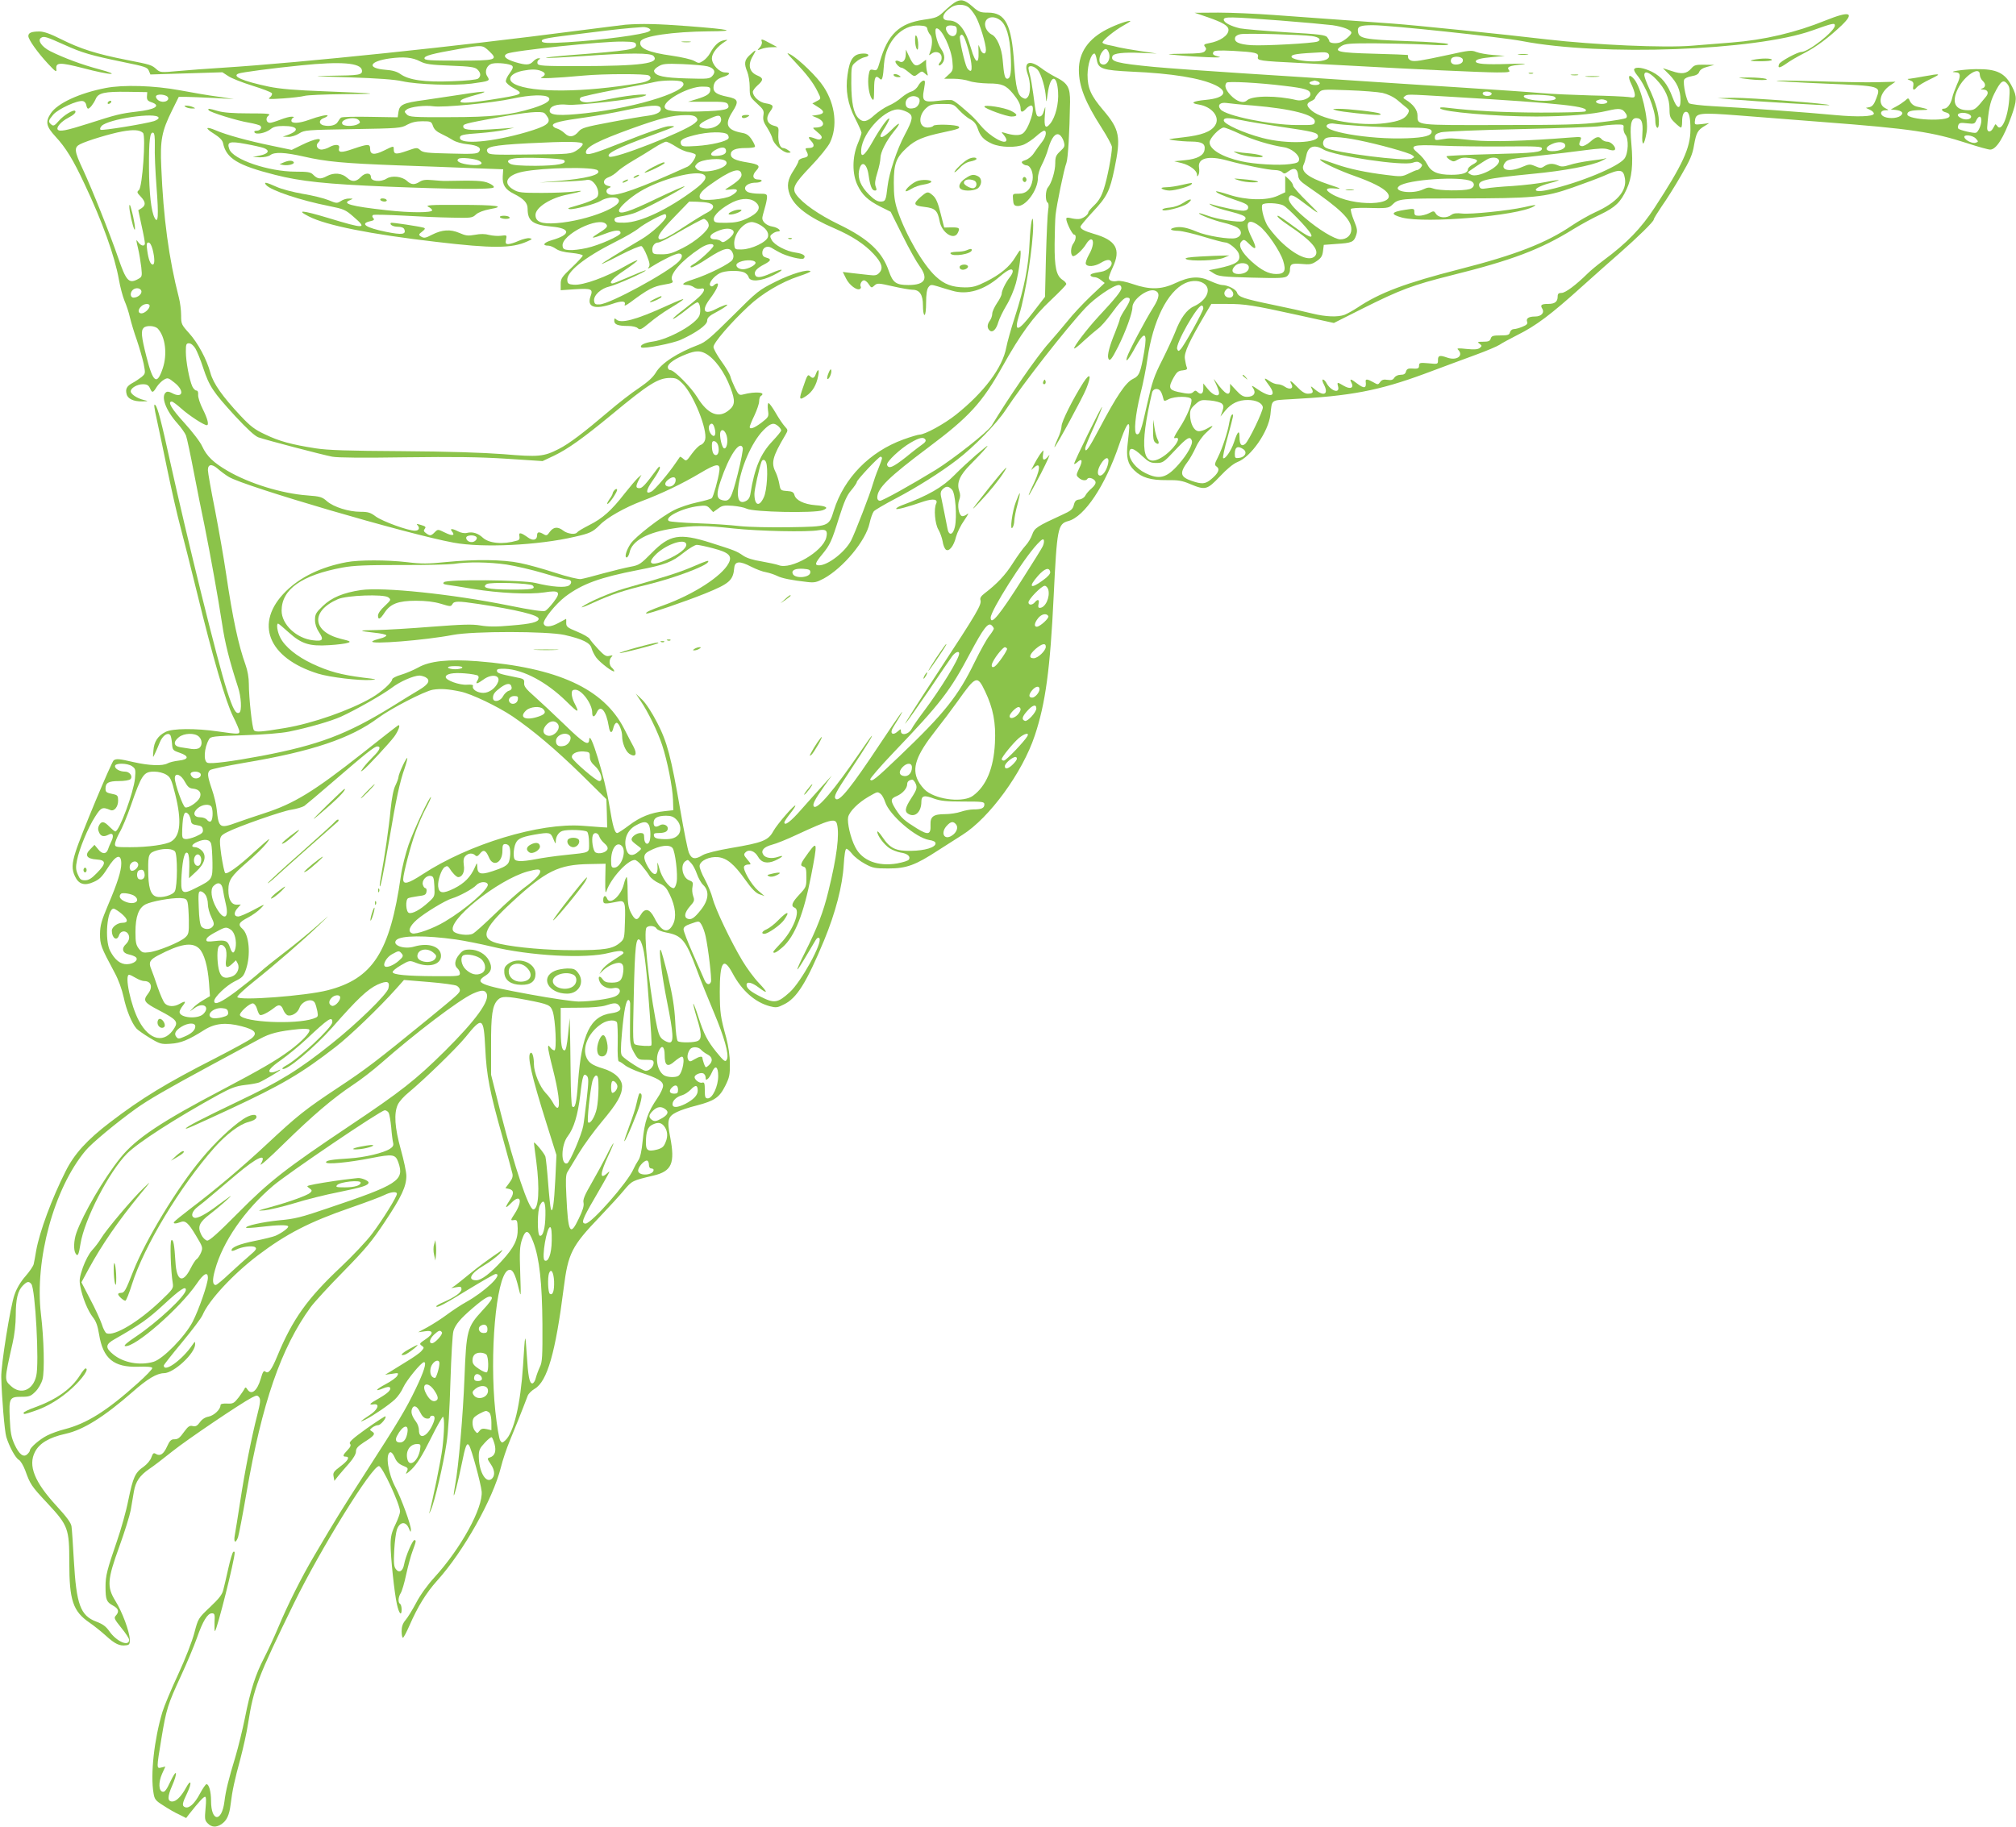 <?xml version="1.0" standalone="no"?>
<!DOCTYPE svg PUBLIC "-//W3C//DTD SVG 20010904//EN"
 "http://www.w3.org/TR/2001/REC-SVG-20010904/DTD/svg10.dtd">
<svg version="1.0" xmlns="http://www.w3.org/2000/svg"
 width="1280pt" height="1160pt" viewBox="0 0 1280 1160"
 preserveAspectRatio="xMidYMid meet">
<g transform="translate(0,1160) scale(0.1,-0.1)"
fill="#8bc34a" stroke="none">
<path d="M6060 11583 c-14 -9 -44 -34 -67 -56 -38 -36 -49 -41 -127 -52 -157
-23 -230 -93 -280 -268 -15 -52 -19 -57 -40 -51 -22 5 -25 2 -31 -34 -8 -49 2
-125 21 -149 12 -16 13 -8 14 60 0 78 9 94 37 66 14 -14 20 6 26 97 11 139
113 249 225 242 38 -2 48 -7 50 -23 2 -11 11 -28 19 -37 15 -17 14 -68 -4
-115 -6 -16 -5 -16 10 -5 25 21 61 11 65 -17 2 -13 -1 -28 -7 -34 -16 -16 -13
-31 3 -18 28 24 29 61 0 102 -27 39 -46 129 -27 129 32 0 93 -127 100 -209 5
-54 4 -60 -23 -84 l-29 -27 60 0 c33 0 78 -7 100 -15 22 -8 76 -14 120 -15 87
0 112 -11 157 -65 33 -40 48 -69 48 -94 0 -26 12 -27 35 -1 10 11 25 20 32 20
34 0 -17 -159 -57 -180 -22 -12 -60 -10 -110 6 -24 7 -24 7 -7 -13 9 -11 17
-25 17 -31 0 -38 -103 19 -162 89 -45 53 -49 57 -113 112 -27 24 -58 47 -68
50 -9 4 -50 2 -90 -3 -95 -12 -105 -3 -90 75 8 48 8 55 -5 53 -9 -2 -23 -16
-32 -32 -9 -17 -28 -33 -43 -37 -15 -4 -44 -22 -64 -39 -20 -18 -56 -41 -81
-51 -25 -11 -65 -38 -89 -59 -47 -44 -73 -50 -102 -21 -32 32 -45 98 -46 219
0 113 0 114 29 138 15 14 41 28 57 31 33 6 29 23 -6 23 -65 0 -90 -32 -104
-136 -14 -97 1 -185 49 -277 22 -43 40 -84 40 -90 0 -7 -11 -39 -25 -72 -34
-83 -35 -189 -1 -260 30 -63 66 -97 147 -138 l64 -32 75 -150 c41 -83 90 -170
108 -194 59 -81 36 -121 -71 -121 -77 0 -98 15 -123 87 -42 124 -130 207 -318
298 -128 62 -229 133 -269 187 -31 41 -16 70 91 182 54 56 108 123 121 149 50
103 35 242 -39 355 -40 63 -157 176 -211 206 -30 16 -26 11 27 -45 74 -78 115
-131 143 -186 26 -52 26 -50 -5 -66 l-26 -14 36 -23 c44 -26 42 -43 -5 -50
l-34 -5 32 -13 c55 -24 51 -61 -7 -62 -24 0 -23 -1 10 -29 26 -21 32 -32 24
-41 -8 -8 -19 -8 -38 0 -43 16 -51 12 -27 -14 27 -28 21 -46 -15 -46 -21 0
-23 -3 -14 -19 16 -30 12 -38 -20 -44 -16 -4 -30 -12 -30 -19 0 -7 -14 -33
-30 -58 -40 -60 -46 -100 -26 -155 30 -77 118 -144 288 -217 108 -47 188 -99
245 -161 52 -56 62 -90 37 -118 -16 -18 -27 -20 -69 -15 -27 3 -76 9 -107 12
l-57 7 21 -42 c20 -41 69 -78 88 -66 6 4 8 10 5 15 -8 13 6 40 21 40 7 0 21
-11 30 -25 16 -24 18 -25 36 -8 18 16 24 16 116 -5 53 -12 110 -22 125 -22 46
0 67 -31 67 -100 0 -33 4 -60 10 -60 6 0 10 33 10 78 0 51 5 85 14 97 13 18
18 19 58 7 23 -8 66 -20 93 -28 97 -29 203 3 303 90 54 46 82 57 82 32 0 -7
-8 -24 -19 -37 -26 -33 -51 -85 -51 -104 0 -9 -13 -36 -30 -60 -16 -24 -30
-54 -30 -67 0 -13 -7 -33 -15 -44 -18 -24 -19 -48 -1 -63 19 -16 42 8 55 55 6
20 28 66 50 103 23 37 50 101 61 142 20 75 38 209 27 209 -3 0 -17 -20 -31
-44 -35 -59 -95 -109 -185 -154 -62 -31 -85 -37 -135 -37 -81 1 -130 19 -184
69 -81 74 -192 266 -244 421 -18 56 -23 92 -23 175 0 122 15 160 85 224 53 48
104 69 226 95 99 21 112 26 101 37 -13 13 -154 17 -161 5 -4 -6 -21 -11 -37
-11 -60 0 -61 83 -1 130 19 16 40 20 95 20 69 0 71 0 108 -41 21 -22 52 -48
70 -57 22 -12 37 -29 46 -56 17 -52 39 -75 92 -99 55 -24 151 -26 202 -5 20 9
55 32 77 52 22 20 45 36 51 36 20 0 12 -41 -15 -74 -14 -17 -35 -47 -48 -66
-13 -21 -35 -39 -54 -46 -25 -8 -29 -13 -20 -22 7 -7 18 -12 25 -12 26 0 46
-48 39 -93 -10 -58 -39 -87 -88 -87 -39 0 -39 0 -36 -37 2 -31 7 -39 25 -41
53 -8 133 100 133 178 0 21 11 58 25 84 13 25 32 71 40 101 21 72 47 104 72
89 10 -6 22 -25 27 -43 8 -29 6 -35 -22 -61 -27 -25 -32 -36 -32 -77 0 -49
-23 -126 -47 -154 -16 -19 -17 -85 -2 -95 7 -4 9 -21 4 -48 -4 -22 -10 -156
-14 -296 l-6 -255 -75 -97 c-97 -127 -125 -133 -89 -17 40 127 89 442 89 569
-1 94 -18 12 -23 -110 -6 -149 -33 -286 -93 -472 -25 -76 -49 -163 -55 -195
-24 -128 -141 -284 -319 -426 -74 -59 -198 -127 -232 -127 -9 0 -56 -14 -103
-31 -214 -78 -376 -244 -441 -451 -31 -102 -31 -102 -279 -106 -119 -2 -259 1
-317 7 -57 7 -178 15 -270 18 -92 3 -173 10 -180 14 -36 22 83 83 186 95 46 6
56 4 74 -16 l20 -22 31 22 c26 20 38 22 94 18 35 -3 74 -11 87 -18 41 -22 431
-30 484 -10 41 15 24 27 -48 32 -72 6 -124 32 -132 65 -5 17 -14 23 -47 25
-40 3 -42 4 -49 45 -4 23 -14 55 -22 72 -32 61 -22 100 60 238 18 31 18 32 -3
55 -12 13 -38 51 -58 86 -20 34 -40 62 -45 62 -6 0 -7 -19 -4 -44 6 -42 5 -44
-41 -80 -47 -35 -75 -45 -75 -27 0 5 13 38 30 73 16 34 30 75 30 90 0 15 5 30
10 33 39 24 -32 31 -112 10 -24 -6 -29 -3 -51 41 -13 27 -27 61 -30 75 -4 14
-29 57 -57 95 -27 38 -50 79 -50 91 0 26 109 153 223 259 85 80 208 153 320
190 43 14 76 28 73 31 -16 16 -120 -15 -220 -65 -108 -54 -116 -60 -274 -218
-140 -139 -171 -166 -218 -184 -131 -49 -235 -116 -270 -176 -18 -30 -50 -59
-107 -98 -45 -29 -132 -97 -194 -150 -160 -136 -250 -204 -315 -237 -96 -49
-128 -52 -352 -33 -134 10 -348 17 -646 19 -343 2 -468 6 -546 18 -153 24
-231 45 -320 88 -67 31 -94 52 -157 119 -114 122 -172 203 -191 272 -24 88
-80 191 -136 253 -48 53 -50 58 -50 112 0 31 -6 82 -14 112 -64 249 -99 509
-112 829 -8 173 3 229 69 362 l42 85 45 0 c25 0 104 -4 175 -7 l130 -7 -100
15 c-55 7 -165 26 -245 41 -163 30 -357 36 -470 14 -165 -32 -304 -96 -347
-160 -36 -54 -31 -83 30 -149 65 -70 112 -147 183 -299 114 -240 193 -461 219
-609 8 -46 24 -106 35 -133 12 -27 28 -75 35 -107 8 -33 27 -97 44 -144 16
-47 35 -114 43 -149 12 -63 12 -63 -13 -85 -15 -11 -40 -29 -58 -38 -36 -20
-46 -38 -37 -71 7 -30 45 -47 99 -46 41 1 42 1 10 9 -42 10 -83 37 -83 55 0
21 41 45 77 45 26 0 36 -6 45 -25 14 -32 19 -31 43 8 11 17 32 38 46 46 24 14
28 12 67 -19 67 -53 52 -104 -18 -65 -18 9 -29 10 -37 3 -33 -27 1 -116 73
-196 24 -27 49 -62 55 -78 6 -16 28 -119 49 -229 21 -110 52 -265 69 -345 38
-190 85 -451 111 -620 18 -122 46 -234 101 -403 21 -62 25 -152 9 -162 -22
-14 -41 21 -80 143 -62 193 -250 955 -360 1452 -55 251 -79 344 -94 358 -11
11 -8 -13 11 -99 14 -63 44 -208 68 -324 24 -115 59 -271 79 -345 20 -74 67
-263 106 -420 102 -419 183 -696 230 -790 22 -44 40 -86 40 -95 0 -18 -8 -18
-135 0 -143 21 -291 20 -334 -3 -48 -24 -73 -61 -77 -118 -4 -49 -4 -49 10
-19 8 17 22 49 31 72 17 41 49 64 65 46 5 -4 10 -28 12 -53 3 -43 5 -45 48
-60 62 -21 60 -43 -5 -50 -27 -3 -60 -11 -72 -18 -31 -17 -116 -14 -213 8 -95
22 -110 23 -128 12 -14 -10 -212 -483 -242 -581 -24 -76 -25 -112 -4 -156 23
-50 61 -62 118 -36 37 16 54 33 87 85 54 87 89 99 89 32 0 -46 -24 -123 -83
-261 -43 -102 -51 -130 -52 -185 0 -69 5 -83 93 -247 24 -44 46 -105 57 -155
17 -82 52 -167 82 -200 8 -9 46 -36 84 -59 65 -39 73 -41 132 -37 66 4 114 24
215 88 67 42 136 49 236 23 86 -22 104 -44 63 -77 -15 -12 -119 -69 -230 -126
-314 -160 -468 -254 -667 -406 -147 -112 -229 -202 -284 -313 -87 -172 -164
-381 -186 -501 -6 -36 -13 -75 -16 -87 -2 -12 -26 -47 -52 -77 -31 -35 -56
-77 -70 -118 -26 -72 -86 -447 -84 -523 3 -128 21 -344 32 -380 19 -62 58
-133 79 -145 11 -5 29 -36 41 -67 32 -89 38 -99 142 -210 131 -141 138 -160
138 -376 0 -239 23 -309 128 -381 25 -17 72 -54 104 -83 58 -53 88 -67 129
-61 20 2 24 8 23 38 -2 50 -48 175 -92 245 -54 88 -51 133 26 345 33 91 65
194 72 230 6 36 15 89 20 118 11 64 37 102 98 144 26 17 92 68 147 112 94 75
430 302 504 341 32 16 35 16 47 1 9 -13 7 -35 -12 -109 -37 -144 -81 -366
-109 -552 -14 -93 -30 -189 -34 -212 -9 -48 4 -58 20 -16 5 15 30 142 54 283
99 572 219 920 408 1180 22 30 115 132 207 225 140 143 182 193 264 317 106
159 136 224 136 291 0 24 -16 99 -35 167 -39 140 -45 230 -19 286 9 19 39 53
68 76 102 85 302 279 361 351 108 134 116 129 126 -70 8 -172 28 -276 109
-562 31 -113 60 -218 63 -232 5 -19 0 -35 -19 -60 l-25 -34 23 -5 c32 -8 33
-30 3 -74 -32 -48 -28 -55 10 -16 59 61 76 17 25 -64 -30 -46 -30 -47 -8 -44
21 3 23 -1 25 -52 2 -71 -22 -121 -102 -208 -71 -78 -129 -122 -161 -122 -59
0 -36 45 50 95 35 20 79 54 98 73 18 20 23 29 12 21 -79 -53 -148 -104 -204
-150 -36 -30 -77 -62 -90 -72 l-25 -17 33 6 c27 5 32 3 32 -13 0 -20 -40 -49
-112 -81 -27 -11 -48 -24 -48 -27 0 -14 51 12 203 106 89 54 167 99 174 99 49
0 -66 -110 -185 -177 -35 -19 -90 -56 -124 -81 -33 -25 -88 -60 -122 -79 l-61
-33 43 6 c56 9 57 -16 2 -52 -36 -24 -39 -28 -23 -39 17 -12 17 -14 -2 -35
-10 -12 -53 -42 -95 -67 -41 -25 -88 -55 -105 -65 l-30 -18 44 6 c41 7 43 6
33 -13 -6 -11 -38 -34 -72 -52 -66 -35 -76 -52 -16 -27 22 9 38 11 42 5 9 -15
-13 -36 -72 -70 -59 -33 -66 -42 -31 -37 41 6 27 -34 -26 -68 -61 -40 -72 -51
-27 -29 53 27 151 94 188 129 18 17 42 51 52 75 21 46 115 161 132 161 19 0
-1 -62 -53 -170 -62 -129 -109 -207 -314 -525 -156 -242 -188 -293 -328 -531
-82 -138 -172 -318 -231 -460 -25 -60 -66 -147 -90 -194 -54 -104 -86 -203
-121 -380 -15 -74 -42 -184 -60 -245 -44 -144 -62 -218 -70 -285 -17 -134 -85
-131 -85 5 0 57 -13 105 -29 105 -5 0 -24 -27 -42 -61 -34 -64 -69 -95 -94
-85 -21 8 -19 23 15 93 30 64 23 89 -8 32 -31 -57 -63 -89 -88 -89 -32 0 -32
30 1 105 14 32 24 65 22 74 -2 9 -17 -14 -35 -52 -24 -52 -36 -68 -49 -65 -26
5 -28 59 -4 114 l21 46 -25 -6 c-32 -8 -32 -9 0 185 31 187 40 215 125 399 37
80 82 187 100 238 38 109 68 157 95 157 18 0 20 -6 17 -59 -1 -33 0 -57 3 -54
15 15 125 453 125 498 0 6 -4 9 -9 5 -5 -3 -19 -49 -31 -103 -12 -53 -26 -115
-32 -137 -7 -31 -27 -56 -85 -111 -75 -71 -75 -72 -99 -163 -13 -51 -58 -167
-103 -264 -44 -94 -89 -202 -100 -239 -52 -173 -77 -397 -56 -516 6 -38 13
-47 63 -78 30 -20 75 -46 100 -57 l44 -22 19 25 c61 77 91 110 101 110 7 0 8
-24 3 -74 -6 -67 -5 -76 14 -95 25 -25 53 -27 87 -5 34 23 50 58 58 124 11 91
26 158 62 290 18 69 41 170 49 225 36 227 60 290 292 765 170 347 494 870 539
870 21 0 134 -243 134 -289 0 -11 -13 -48 -30 -83 -24 -50 -30 -76 -30 -128 0
-79 24 -306 40 -377 13 -60 30 -79 30 -34 0 16 -4 33 -10 36 -14 9 -12 42 4
68 8 12 24 66 35 119 12 54 30 122 41 150 22 59 24 68 11 68 -12 0 -57 -106
-65 -153 -8 -45 -32 -59 -53 -31 -12 15 -14 41 -10 119 3 55 11 114 17 132 19
52 58 54 77 5 10 -24 11 -24 12 -6 1 29 -61 199 -98 269 -47 88 -66 212 -33
223 7 2 19 -12 28 -33 10 -25 26 -41 49 -51 39 -16 39 -17 24 -47 -6 -12 9 -2
35 23 34 34 66 84 120 193 40 81 76 144 79 140 10 -10 8 -97 -4 -198 -9 -76
-64 -344 -83 -410 -4 -11 1 -5 9 14 23 48 81 295 100 426 11 67 20 222 25 395
5 157 13 300 19 318 13 42 45 79 123 146 76 65 106 82 120 68 7 -7 -13 -35
-59 -84 -97 -105 -102 -124 -114 -428 -9 -236 -38 -569 -59 -679 -5 -29 -10
-59 -9 -65 1 -18 27 83 50 195 24 119 33 143 48 119 15 -23 74 -240 79 -290
10 -105 -132 -363 -299 -546 -45 -49 -91 -113 -117 -163 -24 -45 -54 -94 -68
-110 -17 -20 -24 -41 -24 -70 0 -23 4 -41 8 -41 5 0 23 35 42 78 52 119 105
206 176 285 167 185 354 518 404 718 11 45 36 120 56 168 30 72 78 191 115
289 5 12 25 32 44 43 80 47 132 230 184 639 28 222 50 266 231 455 58 61 127
136 153 168 50 59 51 60 187 92 116 28 137 78 105 245 -21 107 -15 130 42 158
21 11 78 30 127 42 114 30 144 51 181 125 26 52 30 70 29 140 0 51 -9 111 -23
165 -37 134 -40 157 -41 292 0 190 23 226 81 118 59 -111 143 -185 237 -210
38 -10 49 -9 88 11 83 39 145 140 257 409 72 175 116 344 124 478 4 64 10 102
17 102 6 0 23 -15 37 -33 14 -18 50 -46 80 -62 49 -27 62 -30 149 -30 115 0
171 20 318 116 53 34 122 78 152 97 172 108 382 396 460 631 68 203 98 423
120 886 21 430 26 458 92 476 104 27 236 226 324 486 40 118 64 159 64 108 -1
-17 -5 -61 -10 -100 -11 -87 -1 -131 42 -172 47 -46 104 -63 206 -62 72 1 98
-3 149 -25 96 -40 107 -37 188 48 46 49 85 81 112 92 86 33 196 192 209 300
11 100 0 91 131 99 380 20 559 55 847 161 110 41 257 96 326 121 69 25 136 54
150 63 14 10 66 38 115 63 117 58 213 130 410 308 88 79 196 175 240 213 115
101 215 199 215 212 0 6 23 43 50 83 28 39 83 126 122 194 59 101 74 135 84
196 14 78 23 95 67 121 l29 18 -47 -6 c-46 -5 -47 -5 -43 24 5 47 32 50 276
31 119 -9 361 -28 537 -42 564 -43 694 -63 917 -135 67 -22 132 -40 144 -40
39 0 86 76 136 215 34 97 35 122 4 183 -45 89 -97 115 -231 113 -80 -1 -188
-18 -129 -20 33 -1 35 -23 9 -78 -12 -28 -26 -65 -30 -84 -8 -38 -31 -69 -52
-69 -23 0 -14 -18 13 -24 17 -5 24 -12 22 -24 -7 -36 -268 -24 -268 12 0 19
22 26 88 27 59 1 55 4 -31 23 -16 4 -32 17 -39 31 -11 25 -12 25 -32 6 -12
-10 -37 -27 -56 -37 l-35 -19 30 -3 c42 -5 55 -20 31 -38 -25 -18 -86 -18
-111 -1 -22 17 -12 37 18 37 21 0 21 1 -3 13 -50 25 -35 99 30 144 l35 24
-115 -3 c-63 -2 -234 1 -380 6 -146 4 -263 6 -260 3 3 -3 142 -11 309 -18 357
-15 354 -14 324 -94 -13 -36 -25 -51 -42 -55 l-24 -5 27 -13 c15 -7 26 -18 23
-25 -5 -17 -102 -21 -242 -8 -162 16 -619 49 -783 57 -73 4 -139 12 -147 18
-17 13 -41 125 -32 150 4 9 23 18 47 22 29 5 44 13 49 28 5 13 23 25 52 32
l44 12 -63 1 c-54 1 -65 -2 -83 -23 -30 -35 -61 -39 -125 -17 l-56 18 41 -41
c49 -50 71 -100 71 -161 0 -65 -23 -58 -50 15 -32 87 -70 133 -131 164 -53 26
-103 34 -113 17 -4 -5 5 -22 18 -38 54 -65 116 -219 116 -290 0 -41 18 -63 22
-25 5 59 -16 136 -64 237 -15 33 -28 68 -28 78 0 30 32 19 75 -26 58 -61 85
-121 85 -188 0 -49 4 -59 33 -87 18 -18 36 -32 40 -32 4 0 7 15 7 34 0 44 9
66 25 66 20 0 28 -36 28 -115 -1 -115 -49 -220 -227 -493 -87 -133 -176 -225
-326 -336 -36 -27 -81 -64 -100 -83 -74 -73 -141 -123 -165 -123 -19 0 -25 -5
-25 -23 0 -33 -18 -47 -60 -47 -44 0 -52 -7 -38 -30 16 -26 -6 -50 -46 -50
-40 0 -58 -12 -50 -33 5 -13 -3 -21 -30 -32 -19 -8 -44 -15 -55 -15 -10 0 -21
-9 -24 -20 -4 -17 -14 -20 -60 -20 -47 0 -57 -3 -62 -20 -5 -16 -15 -20 -48
-20 -36 0 -39 -2 -23 -13 16 -12 16 -14 2 -26 -12 -10 -34 -12 -84 -7 -54 6
-65 5 -54 -5 37 -38 -9 -71 -69 -50 -48 17 -59 14 -59 -15 0 -27 0 -27 -60
-21 -54 5 -60 3 -60 -14 0 -20 -7 -22 -51 -19 -19 1 -28 -5 -32 -19 -4 -15
-13 -21 -34 -21 -17 0 -33 -8 -40 -18 -8 -14 -19 -18 -44 -14 -24 4 -36 0 -46
-14 -13 -18 -15 -18 -44 -1 -36 20 -50 22 -48 5 6 -45 -9 -48 -55 -13 -40 31
-50 32 -35 4 17 -33 -8 -43 -49 -19 -42 25 -44 25 -36 -5 12 -48 -48 -28 -76
26 -6 10 -15 19 -21 19 -5 0 -3 -13 6 -30 33 -63 2 -81 -56 -33 -27 23 -30 24
-21 6 14 -25 7 -33 -26 -33 -16 0 -39 14 -63 40 -42 44 -56 51 -39 20 15 -28
-11 -37 -42 -16 -12 9 -33 16 -46 16 -13 0 -37 9 -53 21 -36 25 -37 18 -4 -25
53 -70 19 -87 -64 -32 -45 31 -49 32 -34 10 20 -31 3 -54 -40 -54 -23 0 -40
10 -69 42 l-38 41 0 -31 c0 -55 -30 -39 -93 48 -14 20 -13 16 3 -17 11 -23 20
-49 20 -58 0 -28 -38 -16 -69 22 l-31 38 0 -33 c0 -33 -16 -42 -38 -20 -9 9
-15 9 -24 0 -15 -15 -33 -15 -98 -1 -59 13 -64 29 -27 94 18 32 29 41 56 43
26 3 31 7 26 20 -4 9 -9 34 -12 54 -6 38 27 109 131 286 l37 62 97 0 c119 0
167 -8 454 -71 l227 -50 183 92 c240 120 318 149 561 210 386 96 567 164 777
294 47 29 124 71 171 93 96 46 129 78 167 161 33 72 42 155 30 286 -11 121 -3
165 31 165 33 0 44 -25 39 -95 -6 -91 11 -87 27 7 14 78 -35 284 -80 336 -33
38 -43 19 -17 -33 12 -25 22 -55 22 -66 0 -19 -4 -21 -42 -15 -24 3 -131 8
-238 10 -107 3 -249 9 -315 15 -66 6 -300 22 -520 36 -220 14 -531 34 -692 45
-160 11 -470 31 -690 45 -219 14 -469 32 -555 40 -239 23 -278 34 -265 68 7
19 68 26 185 21 l97 -4 -100 15 c-55 8 -118 19 -140 24 -22 6 -55 13 -72 16
-18 4 -33 10 -33 15 0 14 76 76 128 105 29 16 51 30 49 31 -7 7 -86 -20 -147
-51 -120 -61 -180 -148 -180 -259 0 -104 40 -205 144 -367 36 -56 66 -112 66
-123 0 -46 -30 -201 -51 -264 -15 -48 -33 -78 -60 -104 -22 -21 -39 -41 -39
-46 0 -16 -36 -42 -61 -43 -13 -1 -36 2 -51 6 -21 5 -28 4 -28 -6 1 -23 38
-99 50 -99 15 0 12 -33 -5 -56 -17 -22 -20 -70 -4 -80 12 -7 63 38 87 79 9 15
22 27 29 27 21 0 15 -50 -13 -97 -14 -25 -23 -51 -20 -59 8 -20 55 -17 94 6
39 24 61 25 69 5 8 -23 -25 -54 -66 -61 -57 -9 -72 -15 -66 -25 4 -5 14 -9 24
-9 11 0 29 -8 42 -19 l23 -18 -89 -84 c-48 -46 -115 -117 -147 -158 -33 -40
-86 -103 -119 -140 -33 -36 -108 -137 -167 -223 -95 -139 -130 -194 -196 -301
-23 -38 -243 -211 -352 -279 -165 -101 -340 -198 -357 -198 -10 0 -17 8 -17
20 0 59 70 128 326 320 258 193 340 283 469 513 115 206 197 318 306 420 54
51 99 97 99 103 0 7 -11 19 -24 27 -39 26 -51 78 -50 227 1 74 3 158 6 185 7
65 54 294 69 331 10 27 20 194 23 386 1 92 -14 120 -92 159 -28 14 -70 40 -93
58 -74 54 -111 37 -84 -40 19 -52 19 -119 2 -143 -11 -15 -18 -16 -34 -7 -32
17 -44 64 -54 217 -16 248 -55 324 -166 324 -50 0 -59 4 -100 40 -49 43 -74
48 -113 23z m88 -28 c12 -9 33 -35 46 -58 26 -44 66 -175 66 -214 0 -34 -26
-28 -38 10 -11 30 -11 29 -9 -23 3 -83 -20 -73 -47 20 -36 125 -80 180 -143
180 -52 0 -43 44 17 84 31 20 79 21 108 1z m205 -85 c36 -29 58 -100 64 -216
6 -111 0 -154 -22 -154 -15 0 -21 24 -29 122 -6 72 -37 145 -70 159 -13 6 -30
24 -36 39 -25 61 37 94 93 50z m-278 -65 c0 -38 -35 -47 -58 -14 -22 31 -11
51 27 47 27 -3 31 -7 31 -33z m65 -92 c27 -85 37 -163 22 -163 -6 0 -16 9 -22
19 -16 30 -52 190 -45 201 13 22 25 7 45 -57z m900 -47 c16 -44 -17 -92 -50
-71 -15 9 -12 48 6 73 20 28 32 28 44 -2z m-76 -47 c9 -56 37 -65 221 -74 257
-11 438 -41 532 -86 85 -41 59 -82 -59 -93 -86 -8 -106 -21 -46 -30 84 -14
137 -81 103 -132 -26 -41 -87 -63 -202 -76 -103 -12 -106 -13 -58 -19 28 -4
78 -8 111 -8 67 -1 88 -14 82 -52 -5 -36 -47 -59 -123 -66 l-70 -7 49 -12 c51
-13 96 -47 96 -73 0 -13 2 -14 9 -2 5 8 7 28 4 46 -10 61 59 79 178 46 102
-28 264 -61 305 -61 18 0 39 -6 46 -14 11 -11 17 -10 40 7 34 25 56 17 60 -25
2 -27 13 -39 58 -70 213 -146 280 -212 280 -274 0 -38 -29 -64 -70 -64 -35 0
-138 62 -224 136 -78 66 -111 108 -102 130 9 23 27 17 86 -28 118 -89 122 -89
33 -2 -51 50 -93 97 -93 105 0 9 -11 26 -25 39 l-25 23 0 -52 0 -52 -47 -22
c-70 -32 -200 -29 -308 6 -43 14 -81 24 -83 22 -7 -6 39 -27 122 -55 64 -21
81 -31 81 -46 0 -13 -8 -20 -27 -22 -23 -3 -151 23 -213 43 -11 3 -7 -1 9 -10
16 -10 70 -27 120 -39 63 -16 92 -28 94 -39 2 -8 -6 -18 -17 -22 -29 -9 -165
13 -225 36 -28 10 -51 17 -53 15 -7 -7 97 -47 155 -60 35 -8 74 -22 88 -31 34
-22 29 -56 -11 -67 -37 -10 -185 14 -247 41 -61 26 -103 34 -139 26 -40 -9
-28 -20 24 -21 23 -1 96 -18 161 -38 65 -20 127 -36 137 -36 22 0 76 -45 84
-70 16 -50 -13 -69 -135 -95 l-55 -11 33 -21 c29 -18 55 -21 240 -26 179 -5
209 -3 225 10 9 9 17 24 17 34 0 43 9 48 73 43 54 -5 66 -3 97 18 28 19 36 32
40 63 l5 40 80 6 c98 6 111 12 125 54 10 29 8 43 -14 96 -14 34 -22 67 -19 72
3 5 47 8 97 7 129 -4 144 -2 165 19 40 40 51 41 418 41 484 0 551 7 728 69 77
27 165 60 195 73 106 47 127 45 137 -15 13 -80 -51 -153 -191 -216 -37 -17
-102 -54 -144 -82 -164 -112 -360 -188 -717 -279 -340 -87 -504 -148 -647
-244 -29 -19 -66 -39 -81 -45 -43 -16 -120 -13 -205 8 -43 11 -154 36 -248 55
-188 39 -221 50 -230 78 -6 21 -60 48 -94 48 -12 0 -46 12 -77 26 -70 33 -130
29 -223 -15 -85 -40 -160 -42 -267 -5 -43 15 -84 23 -98 20 -29 -7 -55 2 -55
19 0 7 11 37 25 67 54 115 21 173 -120 213 -61 18 -85 31 -85 46 0 5 34 46 75
90 94 100 111 134 141 278 42 202 33 249 -71 371 -79 93 -100 140 -100 225 1
67 23 135 44 135 5 0 11 -18 15 -41z m-376 -62 c23 -25 51 -120 53 -182 1 -30
4 -23 11 30 16 121 59 128 66 11 5 -73 -16 -158 -49 -200 -31 -39 -41 -23 -35
53 5 58 4 62 -5 29 -8 -27 -17 -38 -30 -38 -20 0 -21 6 -39 146 -6 45 -15 96
-20 115 -6 19 -10 40 -10 46 0 21 35 15 58 -10z m5982 -30 c0 -13 9 -32 19
-41 22 -20 18 -43 -7 -49 -10 -3 -5 -5 11 -6 28 -1 36 -21 17 -44 -66 -82 -72
-87 -114 -87 -83 0 -107 50 -65 136 40 83 139 148 139 91z m-4206 -43 c26 -10
18 -24 -13 -24 -34 0 -50 16 -24 23 10 3 19 5 20 6 1 0 8 -2 17 -5z m4393
-114 c-9 -121 -51 -212 -77 -169 -5 7 -10 11 -12 9 -2 -3 -8 -14 -14 -25 -16
-29 -39 -25 -37 5 8 112 18 161 45 215 40 80 57 93 82 63 16 -20 18 -34 13
-98z m-4604 85 c138 -16 167 -26 167 -54 0 -24 -51 -45 -87 -37 -123 30 -281
30 -315 -1 -24 -22 -65 -9 -105 33 -32 34 -41 62 -25 79 9 10 203 0 365 -20z
m625 -45 c33 -8 68 -24 95 -46 23 -20 50 -42 60 -50 14 -11 15 -18 7 -34 -19
-35 -55 -50 -144 -62 -158 -21 -395 19 -466 78 -37 31 -38 47 -5 62 14 6 25
15 25 20 0 4 10 19 22 32 21 23 23 23 187 17 91 -3 190 -11 219 -17z m-7845
-22 c-1 -21 4 -29 28 -37 64 -22 25 -47 -95 -60 -100 -12 -126 -18 -309 -77
-138 -44 -181 -52 -191 -36 -9 15 24 51 64 72 39 20 56 37 47 46 -10 10 -73
-28 -104 -64 -27 -31 -34 -34 -47 -23 -22 18 -20 25 13 64 32 36 154 92 187
85 11 -2 20 -13 22 -26 2 -12 7 -22 11 -22 11 0 35 31 49 62 16 38 55 47 202
45 l125 -2 -2 -27z m8538 17 c0 -5 -7 -12 -16 -13 -23 -5 -47 6 -40 19 8 13
56 8 56 -6z m-8403 -27 c4 -21 -31 -32 -58 -18 -11 6 -20 18 -20 26 0 22 74
15 78 -8z m8152 7 c705 -42 878 -61 846 -92 -4 -5 -132 -8 -284 -8 -242 1
-420 10 -596 31 -31 4 -46 3 -42 -4 14 -23 353 -52 611 -52 200 1 352 13 453
37 76 18 94 15 116 -20 7 -11 7 -20 1 -26 -6 -5 -77 -18 -160 -27 -123 -15
-238 -18 -641 -18 -541 -1 -524 -3 -524 61 0 34 -27 71 -75 100 -17 10 -18 13
-5 22 19 13 -2 14 300 -4z m649 1 c24 -16 -3 -26 -68 -26 -74 0 -135 16 -125
32 7 12 173 6 193 -6z m-4040 -5 c22 -14 5 -60 -24 -67 -36 -9 -55 2 -55 30 0
37 45 58 79 37z m4365 -17 c24 -9 9 -24 -24 -24 -31 0 -48 15 -28 23 19 8 34
8 52 1z m-2239 -34 c248 -21 399 -60 393 -104 -3 -20 -8 -21 -118 -20 -166 1
-447 59 -480 99 -23 27 -4 47 38 41 20 -3 96 -11 167 -16z m-2187 -46 c31 -20
28 -43 -22 -137 -51 -95 -101 -245 -111 -332 -10 -89 -13 -95 -45 -95 -20 0
-41 13 -73 45 -51 51 -72 101 -63 150 13 69 50 52 61 -28 10 -69 21 -97 40
-97 11 0 13 5 5 25 -7 18 -4 42 10 87 11 35 20 77 20 94 0 37 37 110 87 171
48 58 38 64 -17 8 -41 -41 -70 -57 -70 -37 0 4 14 30 31 56 16 27 28 50 25 53
-8 8 -60 -65 -107 -149 -50 -89 -76 -107 -71 -48 9 114 162 271 247 254 17 -3
40 -12 53 -20z m6747 -25 c0 -18 -38 -24 -64 -9 -26 13 -27 27 -3 32 27 6 67
-7 67 -23z m-11508 -6 c2 -6 -11 -16 -29 -22 -54 -17 -329 -62 -339 -55 -6 4
-4 13 6 24 40 44 350 90 362 53z m11573 -18 c0 -29 -19 -72 -34 -78 -12 -5
-103 16 -112 26 -4 3 -4 14 0 23 5 14 15 16 55 11 44 -5 49 -4 59 19 15 31 32
31 32 -1z m-4693 1 c37 -8 147 -26 244 -41 211 -31 233 -37 237 -58 9 -46
-198 -54 -353 -13 -118 31 -245 88 -245 111 0 19 28 19 117 1z m753 -36 c80
-5 204 -10 275 -10 142 0 175 -5 175 -26 0 -25 -45 -38 -156 -42 -242 -10
-565 47 -504 88 8 5 26 8 40 5 14 -3 90 -10 170 -15z m1668 -14 c-1 -13 4 -31
12 -41 22 -27 19 -118 -6 -152 -37 -51 -282 -153 -477 -197 -114 -27 -115 9
-1 40 35 9 63 19 61 20 -2 2 -39 -3 -83 -12 -43 -9 -137 -20 -209 -25 -71 -4
-147 -11 -167 -15 -31 -5 -39 -3 -45 11 -15 40 35 51 337 81 202 19 376 52
440 83 25 12 36 19 25 16 -11 -4 -56 -11 -100 -16 -44 -6 -102 -17 -128 -26
-38 -12 -54 -13 -73 -4 -34 15 -60 14 -88 -4 -20 -14 -27 -14 -59 0 -33 14
-39 13 -82 -5 -85 -37 -147 -19 -107 30 15 18 40 23 202 40 102 11 238 27 302
36 91 12 125 14 150 5 17 -6 35 -8 40 -3 13 13 -21 52 -46 52 -13 0 -29 7 -36
15 -18 22 -35 19 -74 -16 -20 -17 -43 -29 -53 -27 -19 4 -20 10 -7 42 7 17 3
18 -62 13 -289 -23 -505 -29 -619 -18 -146 15 -149 15 -202 6 -39 -7 -43 -6
-43 13 0 16 9 24 39 32 21 5 247 15 502 20 255 6 484 14 509 19 25 5 69 9 98
10 51 1 53 0 50 -23z m-2436 -36 c80 -37 193 -72 280 -85 48 -7 100 -50 96
-79 -2 -17 -12 -22 -58 -28 -70 -10 -226 -1 -309 18 -121 27 -201 75 -201 120
0 27 65 94 90 94 10 0 55 -18 102 -40z m-6964 6 c19 -19 -4 -346 -26 -363 -14
-12 -13 -16 11 -41 32 -34 34 -55 6 -74 l-21 -13 21 -98 c12 -53 21 -103 21
-112 0 -22 -25 -18 -43 8 -14 20 -14 16 -1 -38 8 -33 17 -88 21 -122 6 -61 6
-61 -26 -78 -53 -27 -71 -7 -120 136 -53 154 -166 437 -225 564 -54 115 -57
139 -18 159 43 22 191 67 267 81 73 13 111 11 133 -9z m75 -82 c-2 -43 3 -162
11 -264 14 -181 10 -235 -12 -194 -22 41 -35 156 -36 319 -1 176 6 230 27 222
8 -3 11 -28 10 -83z m11562 46 c17 -19 17 -20 0 -26 -20 -8 -66 14 -73 34 -6
20 53 14 73 -8z m-3922 -10 c134 -27 321 -79 343 -95 17 -12 16 -13 -3 -23
-35 -19 -488 38 -544 69 -22 11 -25 39 -7 57 18 18 97 15 211 -8z m1315 -32
c4 -21 -33 -38 -84 -38 -45 0 -46 26 -1 45 41 19 81 15 85 -7z m-390 -8 c209
2 242 0 242 -13 0 -24 -41 -29 -327 -36 -150 -4 -275 -10 -278 -13 -3 -3 6
-13 19 -22 23 -14 27 -14 53 1 22 12 40 14 76 9 54 -8 59 -19 17 -41 -16 -9
-30 -22 -30 -30 0 -23 -35 -35 -105 -35 -87 0 -129 18 -154 68 -11 22 -37 53
-58 70 -58 48 -38 55 147 47 85 -4 264 -6 398 -5z m-1146 -19 c71 -42 508
-107 568 -84 22 8 33 8 47 -2 15 -11 15 -15 4 -29 -7 -9 -18 -16 -24 -16 -5 0
-29 -10 -53 -22 -41 -20 -48 -21 -141 -9 -131 16 -234 38 -318 67 -102 36
-112 38 -100 26 17 -18 125 -68 217 -100 107 -38 177 -73 203 -102 78 -87
-214 -95 -353 -10 -43 27 -34 39 25 33 44 -4 41 -1 -39 25 -137 46 -183 84
-160 129 5 10 12 35 16 55 11 59 50 73 108 39z m1115 -68 c15 -39 -134 -116
-178 -92 -10 5 -19 12 -19 14 0 5 107 76 130 87 28 12 61 8 67 -9z m-175 -134
c26 -14 19 -41 -12 -50 -42 -12 -192 -10 -227 3 -27 10 -38 9 -68 -5 -67 -32
-195 -14 -152 21 50 42 395 65 459 31z m-1193 -154 c28 -14 153 -144 172 -177
21 -38 -14 -24 -104 42 -52 39 -98 70 -102 70 -15 0 10 -23 68 -62 144 -96
197 -157 167 -193 -33 -39 -125 0 -221 94 -36 36 -75 84 -86 106 -23 45 -37
110 -28 125 9 15 102 12 134 -5z m-152 -131 c47 -36 130 -157 150 -220 20 -64
9 -84 -44 -84 -48 0 -95 24 -158 81 -64 59 -86 103 -62 126 14 15 19 13 51
-19 44 -44 48 -25 11 48 -46 91 -21 124 52 68z m-7028 -148 c14 -55 14 -96 1
-96 -15 0 -27 31 -35 88 -6 42 -4 52 8 52 9 0 19 -17 26 -44z m6960 -110 c4
-26 -25 -46 -65 -46 -40 0 -51 23 -23 51 26 26 82 23 88 -5z m-278 -112 c41
-37 6 -104 -70 -139 -46 -20 -87 -77 -120 -165 -12 -30 -48 -109 -81 -175 -53
-104 -65 -141 -96 -279 -37 -168 -48 -200 -67 -193 -20 7 -9 121 23 252 17 66
37 167 45 224 35 244 127 430 240 483 46 21 97 18 126 -8z m-531 -23 c0 -19
-38 -66 -148 -184 -69 -75 -152 -183 -152 -199 0 -6 28 15 61 47 34 31 75 66
91 78 17 12 51 51 78 87 60 82 87 110 105 110 27 0 24 -17 -10 -71 -19 -29
-35 -58 -35 -65 0 -6 -14 -44 -30 -85 -35 -84 -51 -145 -43 -165 8 -22 21 -7
62 74 48 96 91 214 91 251 0 49 95 120 141 106 35 -11 32 -43 -9 -108 -50 -79
-158 -283 -167 -317 -12 -40 13 -11 54 66 58 106 77 96 56 -28 -24 -137 -31
-155 -73 -175 -45 -22 -104 -110 -211 -313 -68 -129 -91 -162 -91 -126 0 7 25
68 56 136 30 67 53 124 51 126 -4 4 -177 -347 -177 -361 0 -4 9 0 20 10 31 28
36 10 12 -39 -20 -42 -20 -45 -3 -60 19 -18 47 -21 55 -7 9 14 44 1 51 -17 4
-11 -4 -25 -23 -42 -17 -14 -35 -35 -41 -47 -6 -12 -22 -23 -38 -25 -21 -2
-29 -10 -35 -35 -7 -27 -18 -37 -76 -63 -157 -72 -174 -83 -188 -124 -7 -21
-26 -53 -42 -70 -16 -17 -53 -68 -81 -112 -47 -75 -101 -132 -181 -193 -21
-16 -29 -29 -25 -41 9 -29 -19 -77 -267 -455 -126 -192 -221 -341 -210 -330
11 11 78 106 149 210 70 105 137 202 148 217 20 27 45 37 45 18 0 -33 -115
-221 -223 -365 -34 -45 -70 -96 -79 -114 -19 -35 -68 -45 -68 -14 0 15 -1 15
-18 0 -36 -33 -56 -13 -29 28 7 11 24 38 37 60 47 81 0 15 -120 -165 -187
-282 -262 -375 -284 -353 -14 14 -2 38 92 180 103 155 152 235 135 218 -5 -5
-41 -55 -78 -110 -158 -230 -266 -358 -287 -337 -12 12 4 43 67 132 l46 65
-59 -65 c-32 -36 -93 -103 -134 -150 -67 -77 -108 -108 -108 -82 0 5 16 29 35
53 19 24 35 48 35 52 0 17 -116 -117 -140 -161 -32 -59 -67 -73 -268 -107 -88
-15 -160 -33 -180 -45 -49 -30 -71 -26 -88 15 -8 19 -32 140 -54 268 -60 344
-83 433 -148 559 -33 64 -71 122 -95 145 l-40 38 31 -47 c46 -67 108 -194 136
-279 33 -100 66 -266 69 -347 l2 -67 -55 -6 c-87 -9 -156 -37 -226 -90 -36
-27 -69 -49 -75 -49 -16 0 -28 40 -50 175 -29 178 -125 492 -128 418 -2 -43
-35 -23 -156 95 -66 64 -152 144 -190 178 -56 49 -69 66 -67 87 2 24 -3 27
-56 37 -101 20 -117 26 -117 41 0 11 12 13 52 12 116 -5 264 -84 389 -207 78
-77 86 -78 49 -6 -8 16 -15 40 -15 55 0 19 5 25 23 25 41 0 107 -90 107 -145
0 -32 14 -32 29 1 24 53 60 11 76 -88 7 -46 21 -49 30 -8 4 17 13 30 20 30 14
0 35 -50 35 -84 0 -44 22 -97 46 -113 39 -25 52 -4 27 44 -12 21 -39 74 -61
117 -130 253 -422 387 -931 427 -184 14 -302 2 -376 -40 -29 -16 -78 -37 -109
-46 -31 -9 -56 -22 -56 -29 0 -19 -69 -81 -129 -116 -139 -81 -377 -164 -551
-193 -150 -25 -187 -28 -198 -14 -11 14 -32 205 -32 295 0 38 -8 84 -21 120
-45 125 -81 291 -124 582 -14 96 -46 277 -70 402 -25 125 -45 238 -45 253 0
38 25 41 63 8 18 -16 49 -39 69 -51 96 -60 1138 -365 1428 -418 184 -34 536
-17 768 37 98 22 116 31 160 75 45 47 161 112 267 152 125 47 259 111 371 178
104 62 129 65 121 11 -6 -48 -38 -161 -47 -170 -4 -5 -46 -17 -93 -27 -47 -10
-113 -32 -146 -49 -79 -39 -250 -171 -278 -215 -28 -43 -39 -86 -24 -86 6 0
14 14 18 31 15 75 113 129 282 154 123 19 198 19 379 -1 158 -17 470 -24 540
-11 47 8 59 -3 48 -47 -22 -89 -224 -206 -302 -175 -16 6 -65 16 -109 24 -52
8 -94 21 -117 37 -42 29 -54 33 -208 82 -196 62 -258 51 -371 -64 -72 -73 -81
-79 -136 -89 -32 -6 -110 -25 -173 -42 -63 -18 -127 -34 -141 -36 -15 -3 -85
14 -165 40 -76 25 -177 53 -224 62 -107 22 -282 24 -466 6 -117 -12 -159 -12
-249 -1 -127 15 -308 15 -385 0 -161 -30 -293 -94 -385 -185 -203 -200 -115
-424 205 -523 74 -23 261 -45 335 -40 44 3 37 5 -50 15 -139 18 -215 38 -322
88 -99 47 -174 107 -204 167 -18 35 -26 88 -13 88 3 0 33 -25 66 -55 82 -74
132 -90 257 -82 53 3 107 10 120 15 21 7 15 11 -44 25 -184 46 -194 176 -20
252 57 25 291 33 320 12 19 -15 19 -16 -22 -55 -26 -23 -43 -48 -43 -61 0 -30
14 -24 42 19 37 56 87 75 198 75 66 0 115 -6 159 -19 59 -18 64 -19 73 -3 11
21 35 21 163 2 245 -37 385 -71 385 -94 0 -21 -46 -33 -173 -43 -96 -9 -148
-8 -196 0 -53 9 -114 7 -311 -8 -135 -11 -292 -20 -350 -21 -117 -1 -120 -5
-12 -17 40 -4 74 -11 75 -17 1 -5 -17 -15 -40 -20 -23 -6 -45 -13 -49 -18 -21
-21 335 7 511 41 132 25 597 24 709 0 114 -26 164 -50 172 -85 4 -15 17 -41
29 -58 25 -34 115 -101 115 -87 0 5 -7 15 -15 22 -18 15 -20 51 -2 69 10 10 7
11 -14 6 -21 -5 -32 2 -70 42 -25 27 -50 56 -55 66 -6 10 -41 30 -80 46 -61
25 -69 31 -69 55 1 14 0 26 -1 26 -1 0 -22 -12 -48 -26 -49 -27 -89 -29 -94
-3 -4 24 76 124 138 171 108 81 219 121 460 168 175 34 215 49 293 112 33 26
70 48 81 48 12 0 59 -10 104 -22 100 -26 123 -48 98 -95 -43 -82 -222 -198
-414 -267 -83 -30 -116 -45 -109 -52 6 -7 250 77 374 127 155 63 178 83 185
164 4 42 35 44 106 7 31 -16 75 -33 97 -36 21 -4 53 -15 69 -23 29 -15 93 -28
193 -39 44 -5 58 -2 103 22 124 68 267 240 291 351 7 32 19 66 27 76 8 9 71
46 140 82 130 68 284 165 387 244 107 81 253 231 309 316 110 167 384 518 509
651 57 61 176 143 210 144 10 0 17 -7 17 -19z m-6223 -17 c7 -19 -21 -44 -49
-44 -21 0 -24 30 -6 48 17 17 48 15 55 -4z m6921 4 c21 -21 14 -48 -12 -48
-28 0 -42 26 -25 46 14 17 22 17 37 2z m-6868 -100 c0 -19 -31 -48 -52 -48
-22 0 -24 23 -2 44 18 19 54 21 54 4z m6690 -16 c0 -19 -121 -237 -145 -261
-12 -13 -15 -12 -21 3 -12 31 127 276 156 276 6 0 10 -8 10 -18z m-6637 -130
c47 -52 60 -161 31 -249 -37 -112 -62 -95 -104 71 -33 129 -36 166 -18 184 18
18 73 14 91 -6z m237 -124 c11 -18 34 -74 50 -124 39 -118 63 -153 201 -304
78 -84 126 -128 149 -137 51 -18 406 -111 469 -123 35 -7 203 -8 465 -4 308 4
468 2 641 -9 l230 -15 72 34 c88 42 187 113 363 258 240 199 299 236 376 236
37 0 48 -6 79 -37 70 -72 158 -292 142 -355 -4 -15 -16 -30 -28 -33 -11 -4
-36 -29 -56 -56 -34 -48 -36 -49 -54 -33 -11 10 -21 15 -22 13 -2 -2 -14 -20
-27 -39 -43 -64 -133 -171 -153 -181 -40 -22 -37 8 8 71 25 35 45 71 45 79 -1
12 -5 10 -18 -7 -74 -100 -94 -122 -112 -122 -24 0 -25 11 -4 53 l17 32 -23
-20 c-12 -11 -50 -56 -85 -100 -83 -107 -139 -157 -223 -199 -39 -20 -73 -40
-77 -46 -10 -17 -61 -11 -88 10 -35 27 -62 25 -86 -7 -17 -25 -22 -26 -40 -15
-29 17 -41 15 -41 -8 0 -30 -27 -36 -58 -13 -45 32 -60 35 -54 8 3 -16 -1 -25
-15 -28 -89 -26 -178 -18 -218 19 -30 28 -65 39 -100 30 -15 -4 -37 0 -55 9
-39 20 -57 20 -40 0 22 -27 1 -30 -45 -7 -45 22 -45 22 -65 2 -24 -24 -30 -24
-55 -6 -15 11 -17 17 -8 28 9 11 5 16 -23 24 -25 8 -32 8 -25 1 19 -19 12 -37
-15 -37 -44 0 -205 59 -248 90 -33 25 -49 30 -97 30 -75 0 -170 30 -213 67
-30 27 -43 31 -125 37 -162 12 -367 75 -506 156 -91 53 -132 93 -161 155 -12
28 -64 95 -113 149 -83 91 -109 136 -80 136 6 0 34 -21 62 -46 47 -42 141
-104 160 -104 15 0 6 39 -25 101 -18 35 -31 76 -30 91 2 18 -3 28 -11 28 -8 0
-19 12 -26 26 -19 42 -41 160 -41 220 0 47 2 54 20 54 12 0 28 -13 40 -32z
m3238 -32 c59 -31 123 -119 160 -219 31 -81 29 -110 -9 -141 -66 -56 -136 -27
-203 83 -39 63 -146 171 -170 171 -9 0 -16 8 -16 19 0 22 46 54 118 82 57 22
85 23 120 5z m2889 -238 c6 -7 13 -25 17 -41 6 -27 7 -27 36 -12 39 20 136 20
144 0 8 -23 -28 -112 -77 -186 -32 -50 -39 -65 -25 -61 51 13 -17 -82 -88
-124 -123 -72 -142 60 -59 414 6 24 36 30 52 10z m391 -81 c12 -13 12 -21 3
-49 l-12 -33 32 39 c38 45 82 66 141 66 53 0 92 -19 96 -46 3 -22 -89 -214
-112 -233 -23 -19 -36 -4 -36 42 0 50 -12 40 -35 -31 -17 -53 -58 -112 -69
-101 -4 4 9 64 29 135 38 140 40 148 26 140 -5 -4 -12 -25 -16 -49 -9 -58 -43
-162 -72 -220 -23 -45 -23 -50 -7 -61 21 -16 9 -42 -37 -80 -36 -30 -58 -32
-122 -10 -76 26 -80 51 -21 129 12 17 33 55 47 85 13 31 42 71 65 92 51 46 53
54 7 27 -19 -11 -44 -19 -57 -17 -28 4 -50 47 -52 101 -1 32 5 44 33 69 32 29
38 30 94 25 33 -3 66 -12 75 -20z m-3220 -159 c11 -41 -3 -61 -24 -34 -15 21
-18 48 -7 59 13 14 23 6 31 -25z m404 15 c10 -9 18 -21 18 -26 0 -6 -25 -36
-55 -68 -76 -80 -114 -170 -140 -332 -4 -28 -13 -41 -32 -50 -37 -17 -53 10
-47 77 13 129 86 298 161 374 46 46 66 51 95 25z m-328 -61 c10 -36 0 -85 -17
-79 -14 4 -31 82 -23 104 9 23 30 10 40 -25z m1262 -24 c4 -7 -2 -18 -16 -27
-13 -9 -62 -46 -108 -84 -83 -65 -110 -77 -120 -49 -6 18 85 104 150 141 57
33 82 38 94 19z m1691 -5 c9 -22 -28 -88 -83 -151 -77 -88 -123 -100 -212 -56
-59 29 -102 83 -102 126 0 41 25 36 81 -17 42 -39 54 -45 91 -45 41 0 47 4
118 80 76 81 96 93 107 63z m-3007 -33 c8 -32 1 -60 -15 -60 -16 0 -25 22 -25
62 0 22 4 29 17 26 9 -2 20 -14 23 -28z m156 -14 c3 -8 -11 -83 -32 -166 -41
-160 -51 -178 -99 -166 -36 9 -38 38 -10 121 54 161 122 262 141 211z m3180
-10 c25 -19 8 -50 -30 -54 -23 -3 -26 0 -26 26 0 45 20 54 56 28z m-2296 -56
c0 -6 -11 -36 -24 -68 -13 -31 -29 -77 -36 -102 -13 -49 -112 -306 -136 -352
-38 -73 -147 -158 -204 -158 -29 0 -25 15 19 68 51 62 61 83 109 237 32 100
49 140 77 172 19 23 35 46 35 52 0 13 139 161 151 161 5 0 9 -5 9 -10z m1436
-32 c-8 -41 -32 -78 -51 -78 -21 0 -19 37 6 76 28 45 54 46 45 2z m-2172 6
c14 -37 6 -179 -14 -221 -29 -65 -60 -54 -60 21 0 28 30 163 45 204 6 17 22
15 29 -4z m-574 -112 c0 -23 -19 -42 -41 -42 -29 0 -34 22 -9 42 28 23 50 23
50 0z m-1264 -364 c4 -6 -1 -17 -11 -24 -21 -15 -55 -2 -55 21 0 18 55 21 66
3z m3593 -60 c-6 -13 -61 -101 -121 -195 -150 -237 -208 -309 -208 -255 1 46
207 372 296 467 30 32 39 36 42 23 2 -9 -2 -27 -9 -40z m-2264 22 c13 -21 -25
-58 -97 -93 -112 -55 -160 -46 -97 19 59 61 175 105 194 74z m-1139 -135 c56
-9 162 -33 235 -55 73 -22 140 -40 150 -40 27 0 34 -21 13 -37 -22 -17 -109
-11 -214 15 -83 20 -562 24 -581 5 -9 -9 -4 -13 22 -17 19 -2 93 -14 164 -26
162 -27 357 -36 450 -22 97 16 109 3 60 -61 -20 -26 -43 -51 -53 -56 -12 -6
-85 4 -232 34 -363 73 -798 118 -938 98 -113 -17 -186 -47 -243 -102 -43 -41
-49 -52 -49 -88 0 -26 9 -53 25 -77 33 -49 25 -60 -38 -52 -105 12 -199 101
-199 188 0 136 128 226 387 274 71 13 149 16 370 16 154 -1 305 3 335 7 90 14
226 12 336 -4z m1929 -49 c0 -35 -99 -43 -112 -9 -9 22 16 34 67 31 37 -3 45
-6 45 -22z m1523 2 c2 -11 -14 -30 -45 -52 -81 -60 -97 -46 -32 28 42 47 71
56 77 24z m-3286 -86 c22 -22 -5 -27 -144 -26 -140 1 -183 11 -148 35 21 14
277 6 292 -9z m3274 -27 c12 -48 -19 -115 -54 -115 -10 0 -12 7 -8 25 7 28 -5
33 -24 10 -16 -19 -40 -19 -40 0 0 20 83 105 103 105 9 0 19 -11 23 -25z m0
-167 c8 -12 -52 -67 -73 -68 -19 0 -16 24 8 54 21 27 53 34 65 14z m-346 -80
c0 -5 -13 -26 -29 -46 -16 -20 -57 -94 -91 -163 -106 -219 -193 -328 -480
-602 -153 -146 -175 -164 -185 -147 -3 5 63 82 147 170 303 317 361 393 488
633 84 157 113 195 135 177 8 -7 15 -17 15 -22z m330 -115 c0 -25 -50 -73 -77
-73 -33 0 -28 23 12 59 40 34 65 40 65 14z m-246 -12 c5 -8 -57 -99 -78 -113
-20 -13 -26 4 -11 31 18 36 64 91 75 91 5 0 11 -4 14 -9z m-3459 -121 c-3 -5
-24 -10 -45 -10 -21 0 -42 5 -45 10 -4 6 13 10 45 10 32 0 49 -4 45 -10z m100
-51 c6 -6 5 -16 -3 -29 -17 -27 -3 -25 38 5 50 37 108 29 93 -14 -14 -39 -56
-71 -94 -71 -39 0 -74 23 -66 44 3 7 -10 10 -38 8 -46 -4 -135 28 -135 48 0
21 45 30 120 24 41 -3 79 -10 85 -15z m-334 -9 c34 -19 22 -44 -38 -80 -32
-19 -111 -67 -176 -108 -284 -175 -463 -243 -826 -312 -186 -35 -318 -52 -343
-44 -28 8 -22 96 9 149 11 19 26 20 220 26 127 4 239 13 288 23 127 26 265 66
330 95 96 44 263 139 322 183 52 40 137 77 176 78 10 0 27 -5 38 -10z m3554
-91 c51 -107 69 -200 62 -328 -8 -160 -55 -272 -139 -334 -59 -44 -220 -28
-296 29 -18 14 -42 44 -53 66 -41 80 -12 162 110 317 42 53 105 137 140 186
118 166 126 169 176 64z m-3007 28 c3 -12 -4 -20 -18 -24 -11 -3 -27 -18 -36
-34 -17 -34 -64 -42 -64 -11 0 24 11 38 50 67 39 28 63 29 68 2z m3352 -14 c0
-20 -28 -53 -46 -53 -23 0 -24 17 -3 44 23 29 49 34 49 9z m-3675 -15 c68 -14
235 -94 329 -157 131 -89 274 -210 439 -371 l157 -155 3 -90 2 -90 -35 2 c-19
1 -73 5 -120 9 -273 21 -724 -116 -1017 -308 -92 -60 -123 -68 -123 -31 0 33
48 218 79 301 16 45 45 112 65 149 20 37 34 68 32 71 -8 7 -107 -204 -142
-303 -19 -55 -42 -145 -49 -199 -69 -482 -178 -652 -467 -725 -137 -35 -557
-67 -571 -43 -4 5 43 50 106 100 140 112 307 257 412 357 79 76 79 76 -21 -12
-55 -48 -145 -122 -200 -163 -54 -41 -124 -97 -154 -124 -30 -27 -99 -82 -153
-123 -93 -69 -137 -89 -137 -60 0 25 76 98 130 125 49 24 57 32 72 77 31 91
20 219 -23 257 -30 26 -23 41 35 71 29 15 66 42 82 59 29 30 29 30 -47 -11
-42 -22 -85 -41 -97 -41 -28 0 -29 26 -2 55 l19 21 -26 -1 c-34 0 -53 33 -53
93 0 62 18 89 117 175 49 42 104 95 123 119 38 49 25 39 -78 -54 -95 -88 -171
-143 -182 -132 -6 6 -16 57 -25 114 -15 113 -14 120 36 145 68 36 355 136 408
143 32 5 70 16 83 24 12 9 97 80 188 159 204 176 258 219 276 219 25 0 15 -25
-27 -65 -22 -22 -50 -53 -62 -70 -20 -28 -20 -28 -1 -15 25 19 164 168 197
212 27 37 43 82 24 71 -7 -4 -109 -83 -227 -177 -306 -241 -432 -319 -621
-380 -57 -18 -137 -46 -177 -60 -107 -39 -114 -34 -126 84 -3 31 -17 89 -31
129 -29 86 -30 104 -11 121 8 6 106 27 217 46 430 72 676 155 850 285 81 60
294 170 347 179 50 8 97 5 177 -12z m363 -50 c-3 -25 -34 -36 -50 -20 -17 17
-1 42 27 42 22 0 26 -4 23 -22z m3292 -57 c0 -23 -55 -84 -72 -79 -23 8 -19
26 13 62 34 39 59 47 59 17z m-3132 -3 c20 -20 14 -33 -25 -47 -85 -30 -132
-8 -82 38 25 23 87 29 107 9z m3032 -3 c0 -8 -9 -24 -20 -35 -22 -22 -50 -27
-50 -8 0 16 41 58 57 58 7 0 13 -7 13 -15z m-2940 -90 c29 -34 -32 -95 -72
-73 -24 12 -23 39 2 66 24 26 52 28 70 7z m-2278 -82 c22 -19 24 -56 4 -72 -9
-7 -29 -10 -50 -7 -20 3 -52 8 -71 11 -43 7 -47 34 -9 64 33 26 100 28 126 4z
m2355 6 c17 -17 -5 -58 -34 -65 -34 -9 -53 2 -53 30 0 38 60 62 87 35z m2906
-4 c-19 -33 -135 -155 -149 -155 -8 0 -14 4 -14 9 0 14 73 103 109 134 36 30
68 37 54 12z m-2778 -130 c0 -22 9 -39 33 -60 38 -35 55 -95 27 -95 -19 0
-163 124 -173 148 -8 23 28 43 73 40 37 -3 40 -5 40 -33z m2690 -45 c-31 -32
-55 -39 -55 -16 0 22 61 69 73 57 8 -8 2 -20 -18 -41z m-5596 -16 c22 -16 23
-22 18 -78 -9 -89 -100 -336 -125 -336 -4 0 -21 14 -37 30 -34 35 -50 38 -66
9 -8 -16 -8 -28 0 -45 11 -26 31 -30 61 -14 27 15 35 -6 17 -43 -9 -18 -18
-40 -21 -50 -10 -32 -37 -33 -62 -1 l-24 29 -27 -28 c-38 -37 -23 -61 41 -65
61 -4 61 -25 1 -86 -34 -35 -52 -46 -75 -46 -26 0 -33 6 -46 37 -13 30 -14 47
-5 91 15 73 69 205 115 276 38 60 46 63 97 42 24 -10 49 20 49 60 0 29 -4 35
-27 40 -49 10 -53 13 -53 37 0 36 19 47 85 47 34 0 66 5 73 12 17 17 -4 48
-34 48 -33 0 -64 17 -64 35 0 21 79 20 109 -1z m4951 -7 c0 -35 -22 -59 -50
-55 -32 4 -36 28 -10 56 28 30 60 29 60 -1z m-4735 -46 c27 -16 34 -30 58
-127 41 -164 33 -261 -25 -297 -32 -21 -148 -37 -262 -37 -90 0 -96 1 -96 20
0 11 13 44 29 73 17 28 49 106 72 172 69 197 81 215 148 215 27 0 58 -8 76
-19z m219 4 c7 -20 -24 -36 -47 -24 -9 6 -17 17 -17 24 0 20 56 20 64 0z
m-100 -50 c17 -31 28 -41 51 -43 41 -4 57 -27 43 -58 -14 -29 -73 -68 -92 -61
-15 6 -66 149 -66 185 0 39 40 24 64 -23z m4636 -4 c16 -30 13 -43 -25 -101
-40 -62 -43 -85 -15 -100 42 -22 80 16 80 79 0 39 19 43 79 20 42 -15 77 -19
186 -19 126 0 135 -1 135 -19 0 -23 -19 -31 -70 -31 -20 0 -57 -7 -80 -15 -23
-8 -68 -15 -99 -15 -74 0 -95 -15 -93 -67 3 -64 -14 -68 -86 -24 -79 49 -99
66 -134 120 -36 58 -35 69 6 86 37 16 66 49 66 76 0 16 12 26 32 28 4 1 12 -8
18 -18z m-218 -73 c9 -7 21 -30 28 -51 26 -82 194 -227 279 -241 27 -4 41 -11
41 -22 0 -25 -68 -46 -155 -47 -97 -2 -134 15 -182 87 -18 27 -33 42 -33 34 0
-24 42 -80 77 -104 18 -12 50 -24 71 -28 44 -6 65 -25 53 -44 -4 -8 -38 -18
-75 -25 -122 -21 -223 18 -266 104 -30 57 -52 155 -45 190 8 36 63 91 130 130
58 33 56 33 77 17z m-4248 -84 c10 -26 7 -82 -6 -90 -6 -4 -16 0 -23 9 -7 10
-26 17 -43 17 -42 0 -51 28 -17 57 30 27 80 30 89 7z m-146 -46 c5 -7 12 -24
14 -38 2 -20 10 -26 38 -30 27 -4 36 -10 38 -28 3 -18 -5 -26 -43 -43 -25 -11
-56 -19 -68 -17 -20 3 -22 8 -20 63 4 98 15 123 41 93z m3097 -33 c29 -28 33
-76 9 -99 -20 -21 -51 -28 -105 -24 -32 2 -45 8 -47 21 -3 13 3 17 26 17 43 0
62 9 62 30 0 20 -31 32 -51 19 -25 -15 -39 -10 -39 16 0 31 24 44 78 45 32 0
49 -6 67 -25z m1019 -27 c17 -67 0 -206 -54 -426 -32 -133 -72 -237 -151 -394
-28 -55 -49 -102 -46 -104 2 -2 25 33 52 79 27 45 55 93 63 106 9 15 17 20 24
13 24 -24 -115 -277 -188 -343 -76 -69 -98 -72 -183 -29 -65 32 -91 54 -91 76
0 23 34 16 76 -16 61 -46 62 -35 2 28 -30 31 -77 95 -105 142 -73 122 -170
325 -188 394 -8 32 -31 87 -50 122 -20 36 -35 75 -33 87 4 32 63 59 116 54 57
-6 102 -43 174 -144 41 -58 67 -84 90 -92 l32 -11 -41 35 c-43 37 -100 136
-88 154 3 6 15 11 26 11 20 0 19 2 -6 32 -23 27 -25 33 -11 46 21 21 58 8 78
-27 22 -40 59 -48 109 -26 48 22 62 38 20 24 -40 -14 -82 -8 -95 14 -17 26 4
49 56 63 25 6 95 34 154 62 214 99 247 108 258 70z m-1194 -7 c12 -24 13 -91
1 -110 -13 -21 -31 -4 -31 30 0 24 -4 29 -24 29 -24 0 -56 -23 -56 -40 0 -10
11 -20 45 -45 20 -15 20 -15 -4 -35 -32 -28 -59 -25 -71 6 -25 65 -1 132 58
163 47 26 69 26 82 2z m1950 4 c16 -19 4 -52 -26 -71 -49 -33 -75 17 -32 63
25 27 41 29 58 8z m-2342 -47 c7 -7 12 -38 12 -70 0 -67 13 -60 -155 -78 -60
-6 -143 -18 -183 -26 -41 -8 -88 -14 -105 -12 -27 3 -33 8 -35 33 -2 16 1 46
7 66 13 41 32 52 125 69 95 16 102 15 119 -27 14 -34 16 -35 16 -12 1 28 18
54 41 62 30 11 146 7 158 -5z m77 -30 c4 -13 19 -32 33 -44 16 -13 23 -27 19
-37 -8 -21 -55 -33 -76 -20 -16 10 -27 82 -17 109 8 22 34 16 41 -8z m-2464
-48 c4 -14 7 -66 8 -117 1 -107 0 -109 -104 -161 -91 -47 -100 -39 -92 84 7
104 21 154 39 136 7 -7 11 -41 10 -85 l-2 -74 45 42 c56 51 69 101 36 134 -11
11 -30 21 -41 21 -30 0 -24 18 13 34 47 21 80 16 88 -14z m1893 -16 c9 -23 7
-69 -3 -97 -7 -18 -26 -31 -63 -45 -114 -42 -137 -39 -138 18 -1 23 -2 23 -15
-8 -27 -61 -66 -101 -132 -134 -71 -35 -96 -32 -101 13 -4 37 21 111 42 123
14 9 20 7 30 -8 16 -27 44 -56 55 -56 26 0 43 34 36 75 -4 32 -2 47 10 59 19
19 46 21 63 4 8 -8 16 -6 30 12 22 28 37 21 57 -26 26 -62 85 -33 85 43 0 36
3 43 19 43 10 0 22 -7 25 -16z m714 4 c33 -33 -4 -138 -49 -138 -16 0 -19 7
-19 45 0 76 36 125 68 93z m322 -13 c17 -21 35 -170 26 -217 -4 -21 -12 -38
-19 -38 -28 0 -76 67 -91 126 -9 35 -14 45 -12 24 7 -73 -21 -81 -59 -17 -34
59 -32 83 7 103 69 36 128 43 148 19z m-3159 -22 c17 -19 16 -222 -1 -253 -13
-25 -86 -45 -120 -33 -35 12 -49 60 -49 169 -1 99 3 108 56 124 48 14 99 11
114 -7z m165 -68 c-5 -18 -12 -25 -24 -23 -21 4 -28 44 -11 64 19 23 44 -6 35
-41z m2800 -23 c17 -20 39 -49 48 -65 10 -15 38 -36 61 -46 35 -15 47 -29 68
-73 36 -75 43 -143 20 -188 -32 -62 -74 -48 -119 43 -30 58 -60 63 -87 16 -21
-38 -36 -34 -62 17 -15 30 -20 59 -20 131 0 51 -3 93 -6 93 -4 0 -12 -20 -18
-44 -19 -77 -90 -137 -107 -91 -10 24 -24 17 -24 -10 0 -27 5 -28 95 -10 42 9
47 -6 43 -125 -3 -108 -4 -113 -31 -136 -46 -40 -98 -48 -297 -48 -165 0 -355
16 -465 40 -132 28 -115 89 71 261 220 204 301 243 497 246 l102 2 -2 -100
c-1 -81 1 -94 9 -70 28 79 133 194 178 194 8 1 29 -16 46 -37z m313 16 c11
-11 27 -42 36 -68 9 -26 27 -58 40 -70 40 -38 35 -95 -15 -158 -42 -53 -61
-65 -85 -56 -24 10 -18 40 16 79 28 31 30 38 20 65 -6 17 -8 44 -4 60 5 25 2
31 -21 40 -44 16 -59 99 -23 122 16 10 13 11 36 -14z m-3512 -4 c6 -16 -19
-44 -39 -44 -15 0 -20 30 -8 45 16 20 39 19 47 -1z m41 -64 c4 -25 -13 -41
-35 -33 -17 6 -17 50 0 56 21 9 32 2 35 -23z m2512 16 c0 -19 -35 -55 -105
-106 -33 -24 -114 -97 -180 -161 -66 -64 -130 -122 -143 -128 -28 -15 -106 -5
-123 15 -50 61 279 326 471 380 60 16 80 17 80 0z m-672 -95 c3 -62 3 -64 -37
-100 -52 -48 -104 -76 -125 -68 -19 7 -23 82 -5 93 6 3 34 9 63 13 43 5 51 9
54 29 2 12 -1 22 -7 22 -5 0 -13 9 -16 21 -9 26 21 61 49 57 18 -3 21 -11 24
-67z m339 13 c9 -28 -142 -159 -272 -236 -73 -44 -185 -84 -208 -75 -30 11
-18 44 29 86 49 43 182 124 224 136 45 13 135 62 154 84 21 23 66 26 73 5z
m-1682 -31 c3 -21 11 -63 19 -95 22 -93 -14 -106 -61 -22 -32 57 -39 116 -18
137 29 30 53 21 60 -20z m-111 -35 c9 -12 16 -39 16 -60 0 -21 10 -58 22 -82
18 -37 19 -47 8 -60 -16 -21 -54 -20 -71 0 -9 11 -15 53 -17 120 -4 89 -2 104
11 104 9 0 23 -10 31 -22z m-448 -9 c39 -32 -5 -58 -60 -35 -34 14 -45 34 -28
50 9 10 70 0 88 -15z m335 -39 c4 -14 7 -65 8 -113 1 -81 -1 -90 -23 -110 -32
-30 -174 -88 -229 -94 -39 -5 -46 -2 -65 22 -18 23 -22 41 -22 106 0 98 20
153 64 176 36 19 162 42 221 40 33 -2 40 -6 46 -27z m-417 -74 c40 -35 42 -56
3 -56 -31 0 -67 -27 -67 -50 0 -47 32 -69 45 -31 13 42 65 31 65 -14 0 -12 -9
-30 -20 -40 -31 -28 -22 -58 18 -66 19 -4 39 -12 45 -18 18 -18 -15 -43 -57
-44 -41 -1 -77 27 -107 85 -36 70 -19 269 23 268 7 -1 31 -16 52 -34z m3680
-68 c8 -13 20 -45 26 -73 17 -77 40 -273 34 -290 -10 -25 -31 -17 -44 18 -8
17 -40 91 -72 164 -32 72 -58 140 -58 151 0 15 12 24 43 35 57 20 55 20 71 -5z
m-286 -24 c5 -9 32 -20 63 -26 98 -18 123 -48 192 -233 24 -66 74 -190 110
-275 64 -152 96 -263 83 -295 -9 -23 -17 -18 -69 46 -56 70 -77 110 -113 221
-15 48 -30 86 -32 84 -2 -2 8 -42 22 -88 31 -101 33 -134 7 -148 -22 -11 -110
-13 -127 -2 -7 4 -14 56 -17 127 -5 90 -16 160 -45 283 -22 90 -43 166 -47
170 -15 14 6 -157 40 -328 41 -204 44 -260 16 -260 -10 0 -30 9 -44 20 -21 17
-28 37 -46 132 -45 243 -75 547 -57 576 11 17 53 15 64 -4z m-2701 -9 c24 -17
37 -73 28 -116 -9 -38 -21 -37 -35 5 -14 42 -27 48 -96 40 -43 -5 -54 -4 -54
7 0 15 20 30 80 61 42 22 50 22 77 3z m1428 -61 c55 -8 155 -28 222 -44 245
-60 604 -80 750 -41 45 11 76 15 85 9 10 -7 9 -11 -5 -21 -10 -7 -39 -25 -64
-42 -26 -16 -53 -41 -62 -55 l-15 -25 26 25 c14 14 42 31 62 38 51 19 70 3 63
-50 -7 -54 -22 -68 -73 -68 -33 0 -46 5 -58 22 -20 28 -33 16 -18 -17 13 -29
53 -47 85 -40 51 12 59 -34 9 -54 -37 -15 -154 -31 -228 -31 -34 0 -172 20
-308 45 -322 59 -357 74 -283 120 38 24 44 52 22 95 -22 42 -71 70 -122 70
-34 0 -46 -5 -67 -31 -29 -34 -34 -70 -11 -89 8 -7 15 -21 15 -31 0 -18 -10
-19 -157 -18 -181 1 -265 9 -270 25 -2 7 21 26 52 44 55 32 56 32 96 16 83
-33 159 -12 159 44 0 59 -78 86 -170 59 -67 -20 -145 10 -113 42 29 29 185 30
378 3z m1193 -79 c6 -33 16 -118 22 -190 26 -338 30 -399 25 -404 -7 -6 -72
-3 -99 5 -18 6 -19 17 -12 315 7 312 14 376 40 348 7 -8 18 -41 24 -74z
m-2823 21 c31 -31 54 -111 62 -217 l6 -85 -44 -26 c-24 -14 -53 -36 -64 -49
l-20 -22 31 22 c54 39 100 7 55 -38 -35 -35 -151 -25 -151 13 0 7 9 25 21 40
23 29 16 32 -21 11 -35 -20 -74 -18 -94 4 -9 10 -29 56 -45 102 -15 46 -34 98
-41 115 -18 42 -9 59 42 86 142 75 219 88 263 44z m166 3 c7 -14 9 -41 5 -70
-8 -55 3 -63 40 -28 l22 21 11 -20 c15 -29 -2 -70 -36 -83 -44 -16 -67 -8 -80
31 -13 38 -17 128 -7 154 9 23 31 20 45 -5z m1320 -28 c20 -16 22 -23 13 -38
-22 -36 -114 -24 -114 15 0 43 60 57 101 23z m-200 -7 c11 -14 9 -20 -19 -45
-32 -29 -78 -47 -89 -35 -14 14 14 60 47 77 42 23 44 23 61 3z m505 -35 c32
-30 32 -76 0 -90 -32 -15 -66 -6 -99 25 -29 27 -37 80 -14 90 25 11 90 -3 113
-25z m-2194 -119 c18 -11 42 -20 54 -20 44 0 56 -39 24 -80 -34 -44 -27 -56
72 -107 107 -56 120 -71 96 -110 -61 -102 -159 -82 -226 45 -52 96 -93 292
-62 292 5 0 24 -9 42 -20z m2038 -50 c11 -6 20 -18 20 -27 0 -18 -9 -26 -203
-185 -325 -265 -391 -316 -568 -433 -213 -141 -260 -179 -454 -360 -154 -144
-327 -290 -483 -408 -55 -42 -103 -81 -107 -87 -7 -12 11 -12 40 -1 31 13 50
-3 99 -85 44 -73 45 -77 32 -109 -8 -18 -20 -37 -28 -41 -7 -5 -24 -31 -37
-57 -50 -100 -90 -84 -97 39 -7 112 -13 146 -26 138 -10 -6 -4 -196 9 -273 5
-32 1 -38 -78 -113 -140 -133 -292 -224 -342 -205 -8 3 -22 29 -31 59 -10 29
-43 101 -74 159 l-55 106 46 85 c84 154 188 305 330 478 69 83 69 84 18 35
-67 -63 -239 -267 -270 -320 -13 -22 -39 -56 -57 -75 -19 -21 -42 -65 -58
-109 -21 -62 -24 -81 -16 -120 13 -71 48 -155 79 -195 21 -26 31 -55 40 -109
25 -155 93 -211 249 -206 56 2 87 -1 89 -8 2 -6 -40 -50 -94 -98 -196 -176
-323 -255 -463 -291 -36 -9 -86 -27 -111 -40 -46 -23 -109 -77 -109 -94 0 -5
-7 -16 -16 -24 -24 -24 -52 -3 -82 62 -21 47 -26 76 -30 164 -6 131 -1 138 75
138 49 0 59 4 88 33 19 19 38 52 45 78 14 51 9 256 -10 414 -41 345 83 799
283 1038 38 47 203 183 322 268 77 55 198 125 470 272 138 74 279 150 315 170
64 35 119 49 247 62 36 3 64 2 67 -4 9 -15 -46 -73 -122 -130 -89 -66 -188
-123 -427 -249 -393 -206 -552 -312 -651 -435 -105 -131 -236 -355 -279 -476
-17 -49 -19 -109 -5 -131 13 -22 20 -10 31 61 25 156 180 456 295 573 71 71
307 223 579 373 83 45 112 56 170 63 39 4 79 12 90 16 32 14 135 75 135 80 0
3 -9 0 -19 -6 -11 -5 -27 -10 -35 -10 -35 0 -12 30 59 79 41 29 112 87 157
129 145 136 168 151 168 111 0 -33 -218 -237 -298 -278 -13 -7 -21 -15 -19
-18 20 -19 203 134 318 264 158 180 223 241 285 270 63 28 81 22 70 -24 -10
-38 -199 -223 -362 -352 -205 -164 -326 -239 -594 -366 -228 -109 -330 -162
-330 -171 0 -6 29 7 280 123 328 153 452 225 670 394 91 70 280 252 385 370
l50 56 158 -13 c86 -7 166 -18 177 -24z m189 -48 c24 -45 -68 -171 -264 -366
-186 -184 -279 -257 -605 -475 -409 -274 -508 -351 -710 -555 -127 -128 -181
-176 -195 -174 -11 2 -28 18 -38 39 -24 49 -12 77 55 128 52 39 158 133 128
113 -8 -5 -42 -30 -75 -54 -76 -58 -133 -88 -151 -81 -25 9 -15 42 22 70 20
15 62 49 93 76 31 26 97 82 148 125 137 116 202 144 158 69 -10 -18 56 40 146
129 186 182 313 290 439 374 49 32 129 94 178 137 217 191 496 403 584 443 54
24 75 25 87 2z m-929 -26 c0 -24 -36 -60 -53 -53 -21 8 -22 31 -1 51 19 20 54
21 54 2z m1185 -16 c139 -27 150 -32 164 -72 18 -52 27 -248 11 -248 -7 0 -19
8 -26 18 -13 16 -13 16 -14 -1 0 -9 13 -70 30 -135 35 -138 48 -236 32 -246
-6 -4 -18 7 -28 26 -9 18 -31 49 -50 68 -37 39 -74 130 -74 182 0 45 -10 79
-21 72 -24 -15 4 -141 102 -452 l62 -197 -7 -151 c-8 -161 -18 -226 -29 -189
-3 11 -11 85 -17 165 -6 80 -14 154 -17 165 -6 21 -73 101 -73 88 0 -5 7 -57
15 -118 23 -176 15 -305 -19 -305 -29 0 -119 269 -207 613 l-61 242 0 185 c-1
195 8 256 43 291 24 24 52 24 184 -1z m-1346 -18 c5 -9 12 -34 16 -54 6 -34 5
-36 -27 -47 -114 -38 -437 -23 -464 21 -9 15 62 80 83 76 9 -2 20 -17 25 -35
5 -18 13 -35 18 -38 10 -6 51 14 92 46 29 24 45 19 58 -17 6 -14 17 -27 25
-31 26 -9 65 15 76 46 15 44 80 66 98 33z m2002 -4 c0 -13 0 -77 -1 -143 -1
-113 1 -124 25 -168 26 -46 28 -47 76 -47 42 0 49 -3 49 -19 0 -25 -26 -51
-50 -51 -19 0 -129 70 -150 95 -10 12 -10 43 -1 147 13 143 26 208 41 208 6 0
10 -10 11 -22z m-71 -13 c21 -25 4 -42 -47 -49 -135 -18 -190 -130 -213 -440
-9 -131 -19 -170 -37 -152 -5 4 -9 98 -10 209 -1 111 -3 236 -4 277 l-2 75
-10 -102 c-7 -70 -14 -103 -22 -103 -19 0 -25 35 -25 158 l0 112 123 1 c72 0
138 6 162 14 54 18 70 18 85 0z m-2482 -42 c3 -18 -4 -24 -38 -33 -22 -6 -50
-8 -60 -5 -49 15 2 68 60 63 27 -2 36 -8 38 -25z m2469 -65 c4 -7 6 -66 5
-130 -2 -72 1 -118 7 -118 5 0 22 -11 38 -24 15 -12 60 -33 98 -46 111 -36
145 -56 145 -85 0 -14 -16 -49 -36 -78 -62 -91 -81 -145 -94 -275 -6 -61 -15
-103 -27 -120 -10 -15 -24 -40 -31 -56 -36 -84 -267 -346 -304 -346 -31 0 -20
29 56 159 40 69 79 137 86 151 13 24 12 25 -7 8 -47 -42 -43 1 10 115 20 42
34 77 32 77 -3 0 -23 -35 -44 -79 -22 -43 -65 -122 -96 -176 -43 -74 -55 -103
-50 -123 4 -19 -5 -49 -30 -100 -55 -116 -68 -94 -79 143 -5 98 -4 135 6 151
7 12 39 65 72 119 32 53 99 145 148 203 98 117 127 168 128 223 0 47 -48 92
-122 114 -70 21 -94 38 -108 79 -22 66 25 159 105 208 35 21 80 24 92 6z
m-2677 -26 c0 -24 -25 -47 -72 -66 -32 -14 -38 -14 -48 -1 -17 20 -6 41 32 65
43 26 88 27 88 2z m2980 -181 c0 -69 18 -81 63 -41 19 16 40 30 46 30 24 0 5
-105 -22 -122 -17 -11 -65 -10 -88 2 -42 23 -61 102 -37 155 19 43 38 31 38
-24z m231 33 c7 -8 25 -22 41 -30 33 -17 36 -44 8 -69 -19 -17 -20 -17 -30 9
-5 15 -10 32 -10 37 0 14 -19 11 -51 -8 -26 -16 -31 -16 -39 -3 -10 16 -4 47
12 68 14 17 53 15 69 -4z m109 -167 c0 -65 -36 -142 -66 -142 -16 0 -19 7 -19
52 0 44 -3 52 -16 48 -17 -6 -49 18 -49 35 0 15 37 31 54 24 9 -3 16 -15 16
-26 0 -16 3 -18 14 -9 8 6 19 25 26 41 21 50 40 38 40 -23z m-835 -147 c-9
-74 -18 -151 -22 -170 -9 -53 -85 -231 -101 -237 -42 -17 -41 116 3 172 39 51
64 136 79 260 14 125 21 144 42 123 12 -12 12 -33 -1 -148z m75 70 c0 -43 -5
-102 -11 -129 -11 -53 -42 -102 -55 -88 -8 8 12 198 27 260 6 21 16 37 24 37
12 0 15 -16 15 -80z m120 11 c0 -18 -18 -41 -32 -41 -10 0 -11 64 -1 73 9 10
33 -13 33 -32z m385 -22 c0 -19 -5 -24 -24 -24 -30 0 -37 17 -15 39 22 22 39
15 39 -15z m125 -5 c0 -29 -26 -56 -79 -84 -51 -25 -81 -26 -81 -2 0 24 27 48
61 57 15 4 39 20 54 35 31 33 45 31 45 -6z m-205 -118 c24 -18 15 -37 -29 -61
-27 -15 -40 -17 -53 -9 -27 17 -26 32 1 59 28 28 53 32 81 11z m-1757 -23 c5
-10 12 -52 16 -93 3 -41 9 -85 12 -97 4 -16 -1 -26 -20 -38 -39 -26 -160 -55
-256 -61 -114 -7 -150 -13 -150 -25 0 -15 141 -2 288 27 137 27 153 24 171
-27 40 -115 1 -141 -449 -292 -166 -57 -211 -68 -305 -76 -104 -10 -223 -36
-212 -48 3 -2 45 0 94 6 108 13 173 14 173 2 0 -11 -43 -42 -82 -59 -15 -6
-74 -21 -130 -32 -99 -20 -148 -40 -148 -60 0 -6 12 -4 28 4 38 19 104 28 122
16 12 -9 6 -18 -35 -53 -27 -23 -85 -75 -127 -114 -42 -40 -82 -73 -88 -73
-21 0 -23 32 -5 95 48 178 188 381 369 535 90 77 683 479 708 479 10 1 21 -7
26 -16z m1745 -80 c25 -28 30 -67 13 -106 -11 -29 -22 -38 -54 -47 -59 -15
-72 -6 -71 49 1 66 12 94 39 108 34 17 54 16 73 -4z m-93 -248 c0 -16 6 -25
15 -25 8 0 15 -4 15 -9 0 -34 -92 -41 -98 -8 -4 21 34 67 55 67 7 0 13 -11 13
-25z m-1600 -186 c0 -19 -90 -164 -157 -253 -34 -46 -124 -141 -199 -212 -213
-200 -307 -332 -404 -567 -37 -89 -56 -113 -75 -97 -10 9 -17 -1 -29 -44 -23
-79 -60 -109 -86 -68 -8 13 -13 14 -17 4 -3 -7 -20 -32 -37 -55 -30 -38 -36
-42 -74 -40 -29 1 -42 -2 -42 -11 0 -26 -41 -65 -76 -72 -22 -4 -42 -17 -55
-36 -17 -23 -27 -28 -45 -24 -18 5 -29 -1 -51 -31 -34 -47 -42 -53 -70 -53
-16 0 -27 -11 -42 -45 -22 -49 -44 -64 -71 -48 -14 9 -19 6 -29 -22 -6 -18
-28 -44 -49 -59 -54 -37 -67 -66 -97 -211 -14 -72 -47 -188 -72 -260 -63 -183
-73 -221 -73 -290 0 -83 6 -98 46 -120 37 -20 43 -39 19 -65 -13 -14 -9 -22
35 -77 28 -34 50 -68 50 -76 0 -46 -79 -12 -125 53 -22 32 -43 47 -83 62 -101
38 -127 107 -143 388 -6 102 -12 199 -15 217 -3 23 -31 60 -95 130 -140 152
-182 256 -137 343 28 55 90 92 194 115 114 25 245 108 426 266 94 83 153 118
199 119 63 0 200 128 198 185 0 18 -1 18 -17 -5 -64 -95 -182 -180 -182 -131
0 4 52 70 116 147 63 76 122 154 130 173 39 93 192 258 351 379 180 136 326
212 590 303 98 34 194 70 213 80 40 20 80 25 80 8z m943 -135 c-1 -86 -16
-138 -36 -131 -17 5 -16 164 2 195 23 43 36 20 34 -64z m40 -163 c-1 -84 -22
-139 -45 -125 -21 13 14 219 36 211 7 -3 10 -33 9 -86z m-116 -11 c38 -102 55
-256 57 -520 1 -202 -1 -240 -16 -270 -9 -19 -21 -51 -26 -70 -4 -19 -15 -35
-22 -35 -19 0 -27 45 -36 190 -9 138 -10 135 -23 -76 -16 -247 -59 -427 -113
-476 -19 -17 -21 -17 -32 -1 -7 10 -21 94 -31 186 -38 360 4 846 78 894 28 17
47 -14 71 -117 14 -58 14 -53 9 100 -5 137 -3 169 11 213 24 70 42 65 73 -18z
m131 -246 c2 -61 -8 -92 -27 -80 -12 8 -15 103 -5 131 13 33 29 7 32 -51z
m-2198 22 c0 -38 -57 -202 -97 -280 -49 -94 -189 -237 -249 -254 -87 -25 -191
-6 -256 48 -51 42 -49 63 10 96 165 94 211 127 312 220 105 97 140 120 140 93
0 -37 -181 -206 -319 -298 -54 -36 -78 -57 -67 -59 60 -12 348 240 455 396 44
65 71 79 71 38z m-1121 -40 c25 -30 51 -504 31 -584 -21 -91 -98 -121 -160
-64 -43 39 -43 38 10 273 12 51 20 123 20 175 0 105 13 158 45 190 28 28 38
29 54 10z m2896 -286 c0 -20 -5 -25 -25 -25 -28 0 -41 32 -18 46 23 15 43 5
43 -21z m-289 -21 c7 -12 -44 -69 -63 -69 -22 0 -15 29 13 55 30 28 40 30 50
14z m282 -141 c14 -14 16 -104 3 -112 -5 -4 -28 6 -50 21 -31 20 -41 33 -41
53 0 33 17 50 50 50 14 0 31 -5 38 -12z m-298 -55 c0 -28 -20 -93 -28 -93 -31
0 -41 53 -16 88 18 26 44 29 44 5z m270 -99 c0 -8 -10 -14 -25 -14 -18 0 -25
5 -25 19 0 11 6 21 13 24 15 6 37 -11 37 -29z m-303 -73 c27 -40 29 -59 8 -67
-19 -8 -42 11 -61 49 -32 62 13 77 53 18z m341 3 c7 -48 -67 -72 -92 -31 -9
15 -7 22 13 38 32 26 75 22 79 -7z m-431 -141 c12 -25 26 -39 41 -41 12 -2 22
1 22 7 0 6 7 11 15 11 20 0 19 -23 -4 -69 -35 -68 -81 -82 -81 -23 0 16 -8 40
-18 53 -25 33 -34 58 -27 80 10 30 33 22 52 -18z m441 -5 c7 -7 12 -34 12 -61
l0 -49 -31 7 c-23 5 -34 3 -45 -12 -14 -17 -14 -17 -29 1 -16 21 -20 64 -7 82
8 13 62 43 78 44 5 0 15 -5 22 -12z m-521 -124 c-7 -43 -23 -64 -48 -64 -25 0
-32 16 -18 42 34 66 75 80 66 22z m553 -74 c12 -45 2 -75 -29 -85 -19 -6 -19
-7 5 -43 28 -40 28 -79 2 -96 -37 -23 -78 54 -78 147 0 38 6 51 38 85 20 22
40 38 44 35 4 -2 12 -22 18 -43z m-473 -36 c-12 -72 -67 -114 -80 -62 -14 52
15 98 61 98 23 0 24 -3 19 -36z"/>
<path d="M7865 10455 c22 -8 63 -13 90 -13 66 0 26 13 -65 20 -64 6 -65 6 -25
-7z"/>
<path d="M7500 10425 c-30 -7 -73 -14 -95 -14 -30 -1 -36 -4 -25 -11 8 -5 29
-10 46 -10 37 0 131 27 139 40 7 11 8 11 -65 -5z"/>
<path d="M7515 10313 c-24 -16 -57 -28 -87 -31 -26 -2 -48 -8 -48 -13 0 -18
130 15 162 40 37 30 16 33 -27 4z"/>
<path d="M9675 10284 c-100 -22 -337 -46 -391 -40 -36 4 -56 2 -70 -9 -29 -22
-79 -19 -96 6 -13 21 -15 21 -45 5 -18 -9 -46 -16 -63 -16 -25 0 -30 4 -30 23
0 23 -1 24 -57 15 -92 -14 -98 -29 -20 -50 150 -38 732 11 835 71 21 13 13 12
-63 -5z"/>
<path d="M7620 9971 c-74 -4 -101 -9 -90 -16 24 -16 200 -10 240 8 l35 15 -40
-1 c-22 0 -87 -3 -145 -6z"/>
<path d="M8485 10899 c30 -9 217 -29 265 -29 19 1 21 3 10 9 -18 10 -202 31
-263 30 -41 -1 -41 -1 -12 -10z"/>
<path d="M685 10950 c-3 -5 -2 -10 4 -10 5 0 13 5 16 10 3 6 2 10 -4 10 -5 0
-13 -4 -16 -10z"/>
<path d="M7855 10626 c38 -18 170 -33 162 -18 -4 5 -37 13 -74 17 -38 3 -79 8
-93 11 -22 4 -22 3 5 -10z"/>
<path d="M821 10290 c-1 -29 24 -138 33 -148 9 -8 -3 69 -20 128 -8 31 -12 37
-13 20z"/>
<path d="M8548 10393 c12 -2 32 -2 45 0 12 2 2 4 -23 4 -25 0 -35 -2 -22 -4z"/>
<path d="M6878 9170 c-65 -102 -138 -247 -138 -276 0 -16 -11 -53 -25 -81 -13
-29 -22 -53 -20 -53 8 0 180 316 202 372 35 86 25 106 -19 38z"/>
<path d="M6626 9181 c-4 -7 -5 -15 -2 -18 9 -9 19 4 14 18 -4 11 -6 11 -12 0z"/>
<path d="M6195 8709 c-38 -33 -98 -88 -133 -124 -78 -80 -167 -131 -339 -195
-18 -7 -33 -16 -33 -21 0 -8 75 12 176 47 59 19 91 14 78 -14 -16 -31 -8 -129
14 -165 11 -19 23 -53 27 -75 3 -23 13 -46 20 -52 20 -16 51 22 65 81 7 26 30
74 53 106 22 32 31 50 19 39 -12 -10 -28 -16 -35 -13 -20 7 -30 69 -17 102 8
20 8 37 0 58 -17 51 3 99 73 169 70 71 113 118 106 117 -2 0 -35 -27 -74 -60z
m-150 -219 c21 -23 32 -170 18 -235 -12 -55 -40 -60 -48 -8 -6 34 -27 136 -41
204 -4 17 0 32 11 42 22 22 38 21 60 -3z"/>
<path d="M6602 8713 c-11 -16 -27 -44 -37 -63 l-18 -35 21 18 c44 39 36 -24
-15 -126 -13 -27 -23 -51 -21 -52 2 -2 36 60 77 138 40 78 63 130 51 115 -28
-36 -43 -35 -38 2 3 17 3 30 2 30 -1 0 -11 -12 -22 -27z"/>
<path d="M6284 8508 c-120 -151 -133 -171 -61 -93 59 62 122 140 152 188 36
56 4 23 -91 -95z"/>
<path d="M6450 8413 c-24 -62 -40 -190 -21 -163 6 8 11 29 11 45 1 17 9 62 20
100 10 39 17 71 15 73 -2 2 -13 -23 -25 -55z"/>
<path d="M4395 8000 c-82 -35 -165 -62 -430 -137 -92 -27 -234 -88 -270 -117
-11 -9 23 4 75 28 113 51 183 75 347 115 165 41 361 114 378 141 9 15 -2 12
-100 -30z"/>
<path d="M4983 7794 l-28 -25 33 22 c17 13 32 24 32 26 0 8 -11 1 -37 -23z"/>
<path d="M4238 7533 c7 -3 16 -2 19 1 4 3 -2 6 -13 5 -11 0 -14 -3 -6 -6z"/>
<path d="M4198 7523 c7 -3 16 -2 19 1 4 3 -2 6 -13 5 -11 0 -14 -3 -6 -6z"/>
<path d="M4042 7488 c-62 -17 -111 -33 -108 -35 4 -5 237 55 245 63 9 9 -29 1
-137 -28z"/>
<path d="M5946 7425 c-31 -47 -54 -85 -51 -85 2 0 26 33 53 73 58 86 64 97 59
97 -2 0 -29 -38 -61 -85z"/>
<path d="M4410 7480 c-13 -9 -13 -10 0 -10 8 0 22 5 30 10 13 9 13 10 0 10 -8
0 -22 -5 -30 -10z"/>
<path d="M3403 7473 c37 -2 96 -2 130 0 34 2 4 3 -68 3 -71 0 -99 -1 -62 -3z"/>
<path d="M5870 7310 c-6 -11 -8 -20 -6 -20 3 0 10 9 16 20 6 11 8 20 6 20 -3
0 -10 -9 -16 -20z"/>
<path d="M5188 6883 c-14 -21 -31 -49 -38 -63 -12 -22 -11 -23 2 -13 15 13 73
113 65 113 -2 0 -15 -17 -29 -37z"/>
<path d="M5124 6583 c-15 -20 -23 -33 -16 -29 13 8 56 66 49 66 -3 0 -17 -17
-33 -37z"/>
<path d="M3902 8488 c-6 -6 -12 -16 -12 -21 0 -5 -9 -22 -21 -38 -11 -16 -17
-29 -12 -29 12 1 65 79 61 91 -2 6 -8 5 -16 -3z"/>
<path d="M7321 8869 c-1 -49 3 -70 14 -79 21 -18 29 -6 14 21 -6 12 -15 45
-19 73 l-8 51 -1 -66z"/>
<path d="M2556 6736 c-14 -30 -26 -62 -26 -70 0 -8 -9 -32 -19 -53 -13 -25
-23 -78 -31 -153 -10 -111 -39 -308 -60 -419 -5 -29 -10 -59 -9 -65 2 -28 22
69 60 289 44 262 67 369 99 459 11 33 18 61 16 63 -2 2 -16 -20 -30 -51z"/>
<path d="M2330 6575 c-24 -25 -42 -45 -39 -45 3 0 25 20 49 45 24 25 42 45 39
45 -3 0 -25 -20 -49 -45z"/>
<path d="M2074 6484 c-115 -113 -110 -112 19 1 67 59 108 105 94 105 -3 0 -53
-48 -113 -106z"/>
<path d="M2129 6384 c-8 -10 -107 -100 -221 -201 -115 -101 -208 -187 -208
-191 0 -3 15 8 33 24 49 46 389 347 406 361 9 6 13 14 10 17 -3 4 -12 -1 -20
-10z"/>
<path d="M1841 6290 c-51 -40 -67 -60 -33 -41 24 14 99 80 90 81 -3 0 -29 -18
-57 -40z"/>
<path d="M1986 6114 c-56 -47 -71 -63 -38 -45 23 14 109 90 101 91 -4 0 -32
-21 -63 -46z"/>
<path d="M1765 5939 c-46 -34 -63 -63 -19 -32 28 20 71 63 63 63 -2 0 -22 -14
-44 -31z"/>
<path d="M2401 5944 c0 -11 3 -14 6 -6 3 7 2 16 -1 19 -3 4 -6 -2 -5 -13z"/>
<path d="M2381 5864 c0 -11 3 -14 6 -6 3 7 2 16 -1 19 -3 4 -6 -2 -5 -13z"/>
<path d="M2361 5799 c-7 -22 -11 -43 -8 -45 2 -2 9 14 16 37 7 22 11 43 8 45
-2 2 -9 -14 -16 -37z"/>
<path d="M530 6075 c0 -8 5 -15 10 -15 6 0 10 7 10 15 0 8 -4 15 -10 15 -5 0
-10 -7 -10 -15z"/>
<path d="M5134 6187 c-51 -69 -57 -84 -34 -90 17 -4 20 -14 20 -68 0 -60 -2
-64 -45 -110 -47 -50 -55 -73 -30 -83 42 -16 -11 -148 -91 -229 -24 -25 -44
-48 -44 -51 0 -15 23 -3 61 31 76 69 132 210 179 452 41 212 40 224 -16 148z"/>
<path d="M4895 6050 c-26 -6 -27 -8 -12 -15 12 -5 31 -2 50 8 35 17 17 21 -38
7z"/>
<path d="M4941 5756 c-24 -25 -57 -50 -73 -57 -29 -12 -38 -29 -15 -29 23 0
103 56 125 88 42 59 21 58 -37 -2z"/>
<path d="M3604 6265 c-8 -19 13 -45 36 -45 23 0 44 26 36 45 -3 9 -18 15 -36
15 -18 0 -33 -6 -36 -15z"/>
<path d="M3370 6237 c-29 -15 -32 -35 -9 -50 22 -14 72 17 67 41 -4 22 -27 25
-58 9z"/>
<path d="M3618 5900 c-57 -72 -104 -136 -106 -143 -6 -22 183 206 206 249 25
47 2 22 -100 -106z"/>
<path d="M3226 5479 c-22 -17 -26 -28 -24 -57 4 -48 42 -75 107 -76 61 -1 91
22 91 70 0 72 -111 112 -174 63z m119 -24 c45 -44 24 -89 -40 -89 -42 0 -75
28 -75 65 0 52 73 67 115 24z"/>
<path d="M3523 5435 c-97 -42 -41 -145 78 -145 76 0 115 75 68 134 -17 22 -28
26 -67 26 -26 -1 -62 -7 -79 -15z m118 -25 c26 -14 24 -55 -3 -74 -45 -32
-128 -9 -128 34 0 40 83 65 131 40z"/>
<path d="M1000 5106 c0 -25 27 -43 43 -27 12 12 -9 51 -28 51 -9 0 -15 -10
-15 -24z"/>
<path d="M1542 4492 c-72 -48 -179 -149 -262 -250 -153 -182 -354 -513 -433
-712 -50 -127 -57 -140 -79 -140 -10 0 -18 -4 -18 -8 0 -11 34 -42 46 -42 5 0
24 47 42 105 77 242 306 622 524 868 75 84 159 148 216 162 29 8 48 18 50 29
5 26 -39 20 -86 -12z"/>
<path d="M1118 4260 l-33 -31 38 22 c39 22 55 39 38 39 -6 0 -25 -14 -43 -30z"/>
<path d="M722 3535 c0 -33 4 -71 8 -85 6 -18 8 -9 8 35 0 33 -4 71 -8 85 -6
18 -8 9 -8 -35z"/>
<path d="M508 2867 c-54 -86 -149 -154 -284 -203 -41 -14 -74 -31 -74 -35 0
-12 2 -12 69 11 83 27 170 81 241 147 66 61 108 123 83 123 -5 0 -20 -19 -35
-43z"/>
<path d="M3804 4995 c-21 -52 -15 -99 13 -103 33 -5 49 35 37 89 -12 55 -30
60 -50 14z"/>
<path d="M4056 4649 c-3 -8 -10 -35 -16 -62 -5 -26 -26 -88 -45 -139 -19 -51
-33 -94 -31 -95 6 -6 83 177 100 236 10 36 13 58 6 65 -6 6 -11 4 -14 -5z"/>
<path d="M2291 4319 c-63 -12 -65 -23 -3 -16 53 6 109 27 67 26 -11 -1 -40 -5
-64 -10z"/>
<path d="M2185 4109 c-78 -10 -190 -28 -219 -36 -19 -5 -19 -6 -1 -19 17 -12
17 -16 5 -28 -18 -17 -134 -59 -255 -92 -84 -23 -87 -24 -35 -20 30 3 115 23
188 45 73 23 201 55 284 71 153 31 188 43 188 61 0 11 -44 30 -68 28 -9 -1
-48 -5 -87 -10z m105 -19 c0 -18 -39 -30 -101 -30 -52 0 -60 2 -49 14 17 21
150 35 150 16z"/>
<path d="M7667 11491 c98 -34 133 -55 133 -81 0 -35 -54 -72 -123 -84 -32 -6
-36 -10 -27 -22 10 -11 10 -17 0 -29 -10 -12 -39 -15 -134 -16 -116 -2 -118
-2 -46 -9 132 -13 307 -19 272 -11 -40 10 -46 16 -37 32 6 9 38 10 124 6 142
-8 164 -13 158 -38 -6 -24 6 -26 268 -39 116 -6 284 -15 375 -20 314 -18 785
-40 874 -40 75 0 87 2 77 14 -17 21 1 29 84 37 41 5 6 6 -86 3 -151 -5 -209 0
-209 16 0 13 32 21 110 28 l75 7 -75 6 c-41 3 -89 12 -107 19 -28 12 -47 11
-175 -18 -182 -39 -214 -44 -238 -37 -11 4 -20 13 -20 21 0 8 -1 15 -2 15 -2
1 -98 5 -215 8 -227 6 -259 14 -207 48 25 16 50 18 209 18 99 -1 247 -4 330
-8 106 -6 147 -5 139 3 -6 6 -110 14 -261 19 -270 10 -305 16 -311 60 -5 33
12 41 95 41 107 0 812 -75 948 -101 501 -97 1480 -61 1840 67 132 47 145 50
145 32 0 -36 -168 -168 -213 -168 -24 0 -135 -60 -141 -77 -11 -28 3 -27 47 4
23 17 74 46 113 66 73 37 155 98 237 176 85 82 52 93 -100 32 -192 -78 -392
-125 -599 -141 -71 -6 -183 -15 -249 -20 -178 -15 -622 5 -925 40 -271 32
-847 91 -975 100 -352 25 -572 41 -760 55 -110 8 -267 15 -350 15 l-150 -1 82
-28z m458 -21 c143 -11 294 -25 335 -30 69 -10 120 -30 120 -48 0 -14 -43 -50
-71 -61 -27 -10 -69 -5 -69 8 0 4 -6 15 -13 24 -10 15 -49 20 -261 32 -136 9
-268 20 -293 25 -59 14 -103 37 -103 55 0 20 37 19 355 -5z m204 -99 c46 -6
64 -24 36 -35 -29 -11 -340 -28 -419 -23 -81 5 -114 21 -103 51 3 8 18 17 34
19 35 7 393 -3 452 -12z m108 -117 c11 -28 -25 -44 -96 -44 -71 0 -141 15
-141 30 0 15 34 20 193 28 27 1 39 -3 44 -14z m850 -30 c7 -19 -13 -34 -44
-34 -25 0 -37 15 -29 35 8 21 65 19 73 -1z"/>
<path d="M3970 11443 c-25 -3 -164 -20 -310 -39 -751 -98 -1743 -202 -2245
-234 -93 -6 -221 -15 -284 -21 -106 -10 -114 -9 -135 9 -33 30 -36 31 -194 62
-189 37 -292 70 -414 131 -67 34 -110 49 -137 49 -51 0 -71 -8 -71 -29 0 -22
58 -104 125 -176 46 -49 55 -56 53 -36 -6 46 19 47 171 8 79 -21 157 -37 174
-36 20 0 -6 11 -73 29 -110 29 -227 73 -311 115 -55 28 -83 70 -58 85 18 12
33 7 149 -45 112 -51 169 -67 372 -109 137 -28 154 -33 163 -55 l10 -24 229 7
228 7 37 -24 c20 -14 89 -41 153 -61 64 -20 120 -41 124 -48 4 -6 -2 -18 -12
-26 -17 -12 -7 -13 84 -7 57 4 117 11 135 16 17 5 129 10 247 11 251 2 236 4
-115 18 -191 7 -286 15 -359 30 -165 35 -237 66 -191 83 20 8 216 34 397 52
254 26 379 16 386 -31 4 -30 -16 -33 -198 -35 -133 -2 -117 -3 115 -10 184 -6
292 -14 340 -25 95 -21 328 -29 438 -15 117 16 120 17 101 46 -20 30 -4 72 31
81 34 8 114 -1 127 -14 8 -8 3 -21 -16 -47 -15 -19 -26 -43 -24 -53 2 -9 22
-27 46 -40 73 -40 69 -42 -152 -77 -151 -23 -206 -23 -174 2 7 5 44 18 81 28
37 9 66 20 63 22 -3 3 -65 -4 -138 -16 -73 -11 -182 -27 -241 -36 -136 -18
-160 -29 -167 -75 l-5 -35 -175 3 c-96 2 -179 0 -185 -5 -5 -4 -15 -17 -21
-28 -12 -21 -51 -30 -90 -21 -31 8 -31 34 1 46 14 5 25 12 25 16 0 8 -56 -4
-118 -27 -63 -23 -112 -25 -112 -5 0 8 6 17 13 19 6 3 2 6 -10 6 -12 1 -45 -8
-73 -19 -28 -11 -57 -20 -66 -20 -24 0 -30 31 -9 46 16 12 -2 14 -126 14 -101
0 -161 5 -195 15 -58 17 -67 18 -59 5 8 -13 181 -67 256 -79 34 -6 67 -15 72
-20 13 -13 -1 -31 -24 -31 -12 0 -17 -4 -13 -11 10 -16 70 -4 101 20 19 16 40
21 82 21 93 0 107 -28 28 -57 l-32 -11 35 -1 c20 -1 50 9 70 22 34 21 45 22
340 27 293 5 307 6 345 28 28 15 56 22 96 22 54 0 58 -1 68 -30 7 -21 23 -36
53 -50 24 -11 57 -29 74 -40 17 -11 58 -23 92 -26 68 -7 93 -24 72 -49 -10
-12 -41 -14 -182 -10 -146 3 -173 6 -190 22 -19 17 -22 17 -84 -5 -69 -24 -84
-23 -84 9 0 24 1 24 -64 -8 -60 -29 -86 -26 -86 12 0 32 -13 32 -107 0 -77
-27 -98 -25 -90 6 6 23 -26 25 -63 4 -14 -8 -35 -14 -48 -15 -26 0 -40 26 -23
43 37 37 -15 30 -106 -15 l-61 -30 -129 27 c-146 30 -288 69 -352 97 -66 28
-73 16 -13 -21 36 -23 54 -41 58 -59 20 -98 93 -142 329 -202 165 -42 325 -59
711 -75 415 -17 670 -19 679 -5 4 6 -11 18 -32 27 -36 16 -81 18 -268 14 -16
-1 -56 2 -88 5 -44 4 -63 2 -82 -10 -33 -21 -54 -20 -81 5 -31 29 -96 36 -129
15 -37 -24 -100 -18 -100 9 0 30 -37 30 -65 0 -28 -30 -56 -32 -85 -5 -33 31
-84 36 -129 12 -41 -22 -60 -20 -89 10 -15 15 -34 18 -111 18 -170 0 -397 77
-420 143 -17 46 1 52 103 33 50 -9 102 -21 116 -26 40 -15 30 -36 -22 -47
l-48 -10 46 -2 c26 0 53 5 65 14 28 21 91 18 212 -9 143 -33 254 -43 597 -56
160 -5 376 -14 480 -18 l190 -7 -3 -44 c-3 -55 15 -84 71 -112 64 -32 87 -58
87 -95 0 -78 33 -102 153 -113 122 -11 123 -51 1 -86 -52 -15 -65 -35 -22 -35
11 0 32 -9 48 -20 18 -13 52 -22 99 -26 39 -4 71 -11 71 -17 0 -5 -31 -39 -70
-76 -63 -60 -70 -70 -70 -105 l0 -39 88 6 c109 7 119 2 101 -46 -24 -68 28
-85 141 -46 61 21 86 18 76 -8 -3 -8 13 0 36 17 110 82 145 101 211 112 58 10
64 13 55 28 -21 34 57 124 177 203 41 28 85 36 85 16 0 -13 -93 -99 -129 -118
-16 -9 -21 -16 -13 -19 7 -2 55 23 105 57 103 67 140 76 158 37 8 -17 8 -29 0
-45 -13 -24 -154 -95 -252 -126 -66 -21 -80 -35 -34 -35 12 0 30 -6 41 -14 10
-8 29 -12 42 -9 33 8 28 -17 -10 -53 -18 -17 -61 -52 -95 -78 -34 -25 -65 -52
-69 -58 -9 -14 42 20 102 69 23 18 46 33 52 33 16 0 24 -53 13 -83 -21 -55
-195 -152 -296 -166 -53 -7 -86 -24 -73 -37 12 -11 200 25 252 49 98 45 166
94 166 120 0 19 12 31 60 56 63 34 90 58 46 41 -15 -5 -39 -16 -56 -25 -72
-37 -87 -5 -32 68 40 53 61 97 45 97 -5 0 -14 -5 -21 -12 -8 -8 -15 -9 -22 -2
-14 14 21 59 60 79 32 17 116 20 153 6 13 -5 27 -19 30 -30 8 -33 79 -28 157
11 77 38 67 49 -14 13 -65 -29 -94 -32 -102 -10 -8 20 11 42 58 66 44 23 48
34 13 43 -18 5 -25 13 -25 31 0 31 29 48 57 32 11 -7 34 -20 51 -29 44 -25
144 -50 155 -39 16 16 -2 30 -51 37 -60 8 -136 48 -153 81 -12 22 -11 27 6 39
10 8 25 14 33 14 30 0 3 25 -33 31 -37 6 -65 30 -65 54 0 7 7 34 15 61 8 27
15 59 15 72 0 20 -5 22 -51 22 -28 0 -59 5 -70 10 -41 23 -10 60 50 60 16 0
33 5 36 10 4 6 -5 10 -20 10 -36 0 -42 26 -14 56 29 31 20 40 -58 53 -75 12
-103 26 -103 51 0 27 30 40 94 40 30 0 57 3 59 8 3 4 -6 24 -19 44 -18 28 -33
39 -61 44 -99 18 -115 53 -62 135 42 66 37 81 -34 95 -64 13 -87 28 -87 56 0
35 20 57 60 69 45 14 53 29 14 29 -37 0 -84 50 -84 90 0 32 35 76 85 107 18
11 17 12 -10 7 -32 -6 -60 -33 -87 -82 -9 -17 -28 -38 -43 -48 -26 -17 -29
-17 -57 -1 -17 10 -80 24 -140 33 -154 21 -216 49 -201 91 12 34 207 62 433
64 186 1 143 12 -131 33 -196 15 -298 17 -399 9z m150 -23 c13 -9 13 -11 1
-19 -31 -20 -302 -56 -516 -69 -130 -8 -165 -6 -165 8 0 14 27 19 273 49 215
27 267 32 367 39 14 1 32 -3 40 -8z m-82 -102 c6 -32 -35 -39 -428 -69 -85 -7
-150 -14 -143 -16 7 -3 113 3 236 11 297 21 430 21 447 0 40 -47 -76 -63 -478
-64 -223 0 -253 2 -259 16 -3 9 0 20 8 25 12 7 11 9 -2 9 -9 0 -24 -9 -34 -20
-22 -24 -45 -25 -112 -5 -63 19 -83 39 -54 54 35 19 611 80 736 77 67 -1 80
-4 83 -18z m-932 -43 c59 -56 46 -60 -199 -60 -180 0 -212 2 -212 15 0 16 48
29 220 59 149 26 148 26 191 -14z m-438 -65 c33 -17 65 -22 192 -27 130 -5
156 -9 172 -25 21 -21 23 -41 4 -57 -8 -7 -76 -14 -167 -17 -173 -7 -275 8
-327 46 -21 15 -50 24 -96 27 -120 10 -102 54 29 72 90 12 143 7 193 -19z
m1823 -31 c44 -11 56 -35 32 -61 -17 -19 -29 -20 -163 -16 -144 4 -198 15
-207 45 -3 7 9 21 27 31 27 17 46 19 153 15 67 -3 138 -9 158 -14z m-1057 -29
c32 -12 33 -27 4 -41 -25 -10 83 -6 267 11 128 12 396 12 414 1 28 -18 3 -39
-61 -49 -348 -60 -681 -62 -790 -6 -54 28 -28 69 52 85 53 10 86 10 114 -1z
m895 -69 c77 -49 -273 -163 -611 -200 -163 -18 -228 -14 -228 15 0 30 46 46
112 39 62 -7 430 35 488 55 55 19 -78 9 -200 -15 -69 -14 -142 -25 -162 -25
-38 0 -57 15 -41 31 5 5 106 28 224 50 118 22 230 44 249 49 48 11 152 12 169
1z m181 -50 c0 -26 -20 -40 -85 -60 l-56 -17 121 0 c97 1 122 -2 130 -14 21
-35 -12 -43 -182 -48 -165 -4 -218 4 -218 31 0 44 154 127 238 127 44 0 52 -3
52 -19z m-1027 -50 c18 -18 -13 -40 -97 -67 -145 -45 -257 -58 -533 -58 -231
-1 -254 1 -270 17 -17 18 -17 19 0 32 23 17 115 28 169 20 62 -9 374 21 503
49 110 24 208 27 228 7z m711 -66 c9 -24 -20 -42 -81 -50 -32 -4 -139 -22
-238 -41 -156 -29 -183 -37 -200 -58 -31 -37 -60 -41 -89 -13 -13 13 -36 27
-50 31 -14 3 -26 13 -26 20 0 17 52 29 211 51 63 9 176 29 250 45 156 33 214
37 223 15z m-738 -33 c6 -4 16 -17 23 -29 18 -35 -11 -55 -136 -92 -219 -64
-423 -81 -423 -36 0 18 18 22 130 30 52 4 122 13 155 20 l60 14 -95 -7 c-165
-12 -224 -9 -228 10 -4 21 -3 21 228 64 174 32 265 40 286 26z m965 -28 c11
-14 10 -19 -11 -37 -67 -55 -512 -229 -541 -212 -27 17 54 58 270 136 74 27
137 51 140 55 3 4 -14 4 -39 2 -25 -3 -142 -44 -262 -92 -216 -86 -258 -98
-258 -73 0 34 76 73 294 152 178 64 255 83 337 84 41 1 60 -4 70 -15z m157 -8
c8 -38 -62 -74 -117 -59 -36 9 -23 29 37 56 62 29 75 29 80 3z m-2299 -10 c10
-12 8 -17 -8 -25 -26 -14 -88 -14 -97 1 -19 30 81 53 105 24z m2341 -91 c6 -8
9 -19 5 -24 -11 -19 -109 -42 -202 -48 -81 -5 -93 -4 -99 11 -10 25 8 38 83
57 86 23 196 25 213 4z m-920 -60 c0 -8 -17 -26 -37 -39 -37 -24 -41 -25 -297
-27 -238 -3 -260 -2 -270 14 -21 34 29 45 254 57 255 13 350 12 350 -5z m590
-15 c25 -17 62 -33 83 -36 20 -4 40 -11 43 -15 8 -13 -27 -66 -50 -77 -304
-138 -452 -191 -497 -177 -24 8 -25 33 -1 42 14 6 13 8 -8 13 -36 9 -33 42 5
55 17 6 41 22 55 36 14 14 59 45 100 69 41 24 102 61 134 82 33 21 66 38 75
38 9 0 36 -14 61 -30z m320 -30 c0 -19 -26 -30 -72 -30 -36 0 -28 23 14 43 36
17 58 12 58 -13z m-1568 -61 c35 -19 8 -32 -54 -26 -64 6 -99 24 -76 39 15 10
103 1 130 -13z m539 4 c23 -23 -40 -35 -181 -36 -91 0 -143 4 -159 12 -26 14
-19 27 19 34 52 11 309 2 321 -10z m1028 -7 c34 -41 -145 -89 -184 -50 -15 15
-15 18 1 35 26 29 162 40 183 15z m-814 -58 c28 -27 -75 -53 -260 -68 l-110
-9 130 5 c72 2 144 7 162 10 23 5 36 1 52 -15 26 -26 37 -69 24 -90 -10 -16
-66 -39 -153 -63 -34 -9 -39 -13 -23 -16 27 -4 165 33 196 52 30 20 89 29 107
16 63 -41 -186 -142 -387 -157 -95 -7 -133 8 -133 52 0 48 98 110 206 130 91
18 114 30 34 18 -30 -4 -120 -8 -200 -8 -128 0 -149 2 -180 21 -71 41 -43 93
61 114 131 26 449 32 474 8z m913 -25 c3 -21 -22 -45 -94 -90 -16 -9 -11 -10
25 -6 52 7 53 -11 3 -40 -39 -23 -185 -36 -196 -18 -13 21 4 46 60 86 134 96
195 116 202 68z m-240 -2 c26 -16 7 -46 -60 -96 -167 -125 -340 -207 -443
-209 -48 -1 -60 2 -63 16 -2 13 6 18 35 23 21 3 61 12 88 21 53 17 329 164
321 171 -2 2 -85 -34 -183 -81 -170 -82 -233 -102 -233 -73 0 20 69 82 134
121 131 79 356 138 404 107z m335 -180 c32 -31 10 -66 -61 -99 -45 -20 -73
-26 -132 -27 -69 0 -75 2 -78 21 -4 27 53 77 122 111 60 28 118 26 149 -6z
m-303 0 c40 -11 36 -37 -8 -60 -22 -11 -89 -52 -148 -91 -104 -68 -148 -89
-160 -77 -14 14 13 52 99 141 l93 96 49 -1 c28 -1 61 -4 75 -8z m-270 -86 c0
-21 -94 -108 -160 -146 -125 -74 -250 -151 -250 -155 0 -3 54 23 119 57 66 34
126 59 134 56 7 -3 23 -31 35 -62 18 -47 20 -60 10 -73 -9 -11 -1 -9 22 6 71
44 150 82 170 82 26 0 26 -24 -1 -51 -71 -71 -436 -269 -501 -272 -28 -2 -33
2 -36 23 -4 35 44 79 99 91 43 10 229 93 229 102 0 3 -45 -15 -100 -39 -55
-24 -105 -44 -110 -44 -30 0 0 34 76 84 47 32 84 60 81 63 -3 2 -36 -13 -74
-35 -122 -71 -270 -125 -330 -120 -31 2 -39 7 -41 26 -8 54 107 146 303 245
61 30 128 69 150 87 36 30 149 90 168 90 4 0 7 -7 7 -15z m258 -27 c7 -7 12
-20 12 -30 0 -30 -82 -101 -165 -143 -63 -32 -88 -40 -134 -40 -51 0 -56 2
-59 23 -4 27 14 52 37 52 9 0 52 21 96 46 107 62 185 104 194 104 4 0 12 -5
19 -12z m-639 -22 c13 -15 3 -25 -58 -63 -48 -30 -31 -29 52 3 65 25 97 26 97
4 0 -17 -137 -78 -215 -95 -40 -9 -90 -15 -111 -13 -32 2 -40 7 -42 26 -10 71
232 192 277 138z m969 0 c44 -23 65 -52 58 -80 -8 -33 -104 -79 -166 -80 -43
-1 -45 0 -48 31 -6 62 55 141 111 143 10 0 30 -6 45 -14z m-168 -36 c18 -12 7
-34 -33 -64 -21 -15 -30 -17 -39 -8 -7 7 -25 12 -40 12 -34 0 -38 24 -6 41 50
27 95 34 118 19z m147 -207 c5 -15 -48 -43 -80 -43 -31 0 -53 23 -35 38 29 23
108 26 115 5z"/>
<path d="M4146 10539 c-32 -17 -56 -33 -53 -35 5 -6 127 53 127 61 0 9 -15 4
-74 -26z"/>
<path d="M4030 10480 c-8 -5 -10 -10 -5 -10 6 0 17 5 25 10 8 5 11 10 5 10 -5
0 -17 -5 -25 -10z"/>
<path d="M3960 10450 c-8 -5 -10 -10 -5 -10 6 0 17 5 25 10 8 5 11 10 5 10 -5
0 -17 -5 -25 -10z"/>
<path d="M4654 10260 c-38 -15 -37 -28 2 -20 42 10 69 30 39 29 -11 0 -30 -4
-41 -9z"/>
<path d="M5810 11345 c0 -22 5 -47 10 -55 7 -11 10 -4 10 25 0 22 -5 47 -10
55 -7 11 -10 4 -10 -25z"/>
<path d="M4837 11335 c3 -9 -3 -25 -13 -36 -18 -20 -18 -20 10 -10 15 6 44 11
64 11 l37 1 -45 24 c-53 29 -61 30 -53 10z"/>
<path d="M4333 11333 c15 -2 37 -2 50 0 12 2 0 4 -28 4 -27 0 -38 -2 -22 -4z"/>
<path d="M4761 11251 c-35 -32 -38 -55 -16 -108 8 -19 15 -63 15 -96 0 -60 1
-62 46 -104 42 -38 46 -46 41 -76 -4 -27 1 -44 24 -78 15 -24 31 -56 34 -71 8
-34 68 -88 98 -88 21 1 22 1 3 15 -11 8 -26 15 -33 15 -21 0 -34 38 -31 87 3
45 2 47 -29 55 -44 12 -54 48 -24 89 27 36 22 45 -28 53 -40 6 -81 43 -81 73
0 8 14 27 30 41 38 33 38 46 0 62 -54 22 -64 69 -29 126 25 42 20 43 -20 5z"/>
<path d="M5751 11254 c-1 -37 -20 -57 -41 -44 -8 5 -18 6 -23 3 -10 -6 21 -43
37 -43 7 0 27 -13 46 -29 35 -29 35 -29 59 -10 23 18 25 19 44 2 20 -18 20
-17 14 7 -4 14 -7 38 -7 53 l0 28 -30 -22 c-35 -27 -50 -18 -79 45 l-19 41 -1
-31z"/>
<path d="M9643 11253 c15 -2 39 -2 55 0 15 2 2 4 -28 4 -30 0 -43 -2 -27 -4z"/>
<path d="M11130 11220 c-27 -6 -18 -8 43 -9 45 0 77 3 77 9 0 11 -67 11 -120
0z"/>
<path d="M9708 11133 c6 -2 18 -2 25 0 6 3 1 5 -13 5 -14 0 -19 -2 -12 -5z"/>
<path d="M5675 11120 c3 -5 16 -10 28 -10 18 0 19 2 7 10 -20 13 -43 13 -35 0z"/>
<path d="M9978 11123 c12 -2 30 -2 40 0 9 3 -1 5 -23 4 -22 0 -30 -2 -17 -4z"/>
<path d="M12215 11115 c-38 -7 -79 -14 -90 -15 -18 -1 -18 -2 4 -11 18 -7 22
-15 19 -34 -6 -29 4 -32 23 -8 8 9 45 31 84 50 75 36 69 38 -40 18z"/>
<path d="M10073 11113 c20 -2 54 -2 75 0 20 2 3 4 -38 4 -41 0 -58 -2 -37 -4z"/>
<path d="M11080 11100 c77 -11 164 -11 130 0 -14 4 -61 8 -105 8 -79 -1 -79
-1 -25 -8z"/>
<path d="M10995 10969 c153 -13 616 -41 620 -37 9 9 -506 48 -605 47 l-105 -2
90 -8z"/>
<path d="M1180 10920 c8 -5 26 -9 40 -9 23 0 23 1 5 9 -11 5 -29 9 -40 9 -17
1 -17 -1 -5 -9z"/>
<path d="M6250 10923 c0 -12 140 -63 172 -63 43 0 41 15 -5 37 -43 21 -167 40
-167 26z"/>
<path d="M4710 10860 c0 -13 20 -13 40 0 12 8 9 10 -12 10 -16 0 -28 -4 -28
-10z"/>
<path d="M6145 10588 c-27 -14 -85 -70 -85 -81 0 -4 15 7 33 26 21 23 46 38
70 42 20 4 37 11 37 16 0 12 -31 11 -55 -3z"/>
<path d="M1800 10568 l-25 -11 24 -5 c31 -5 73 6 66 18 -8 13 -33 12 -65 -2z"/>
<path d="M6129 10467 c-37 -25 -49 -55 -27 -68 25 -16 94 -10 111 9 23 25 21
59 -2 72 -29 15 -44 13 -82 -13z m55 -13 c21 -8 21 -40 0 -48 -17 -7 -64 18
-64 33 0 20 31 28 64 15z"/>
<path d="M6495 10470 c-4 -6 -3 -16 3 -22 6 -6 12 -6 17 2 4 6 3 16 -3 22 -6
6 -12 6 -17 -2z"/>
<path d="M5820 10449 c-29 -12 -70 -48 -70 -62 0 -5 16 1 35 13 19 12 55 25
80 28 25 4 47 12 48 17 3 14 -62 17 -93 4z"/>
<path d="M1689 10426 c29 -35 216 -98 403 -135 90 -18 102 -23 152 -67 92 -79
73 -79 -164 -7 -160 48 -204 52 -120 9 110 -57 388 -113 810 -162 357 -42 479
-42 578 3 32 14 34 17 15 20 -12 3 -43 -5 -69 -16 -26 -12 -56 -21 -67 -21
-16 0 -19 5 -14 29 6 28 5 29 -31 24 -21 -3 -55 0 -76 5 -25 7 -55 8 -90 1
-45 -8 -59 -6 -100 12 -56 24 -109 21 -172 -11 -43 -23 -53 -24 -74 -10 -13 9
-11 13 10 29 19 15 22 21 10 25 -26 8 -204 35 -208 31 -11 -11 14 -25 44 -25
22 0 37 -6 41 -16 13 -33 -13 -37 -117 -16 -127 26 -167 52 -100 67 24 5 29
10 20 20 -8 9 -8 15 -1 20 6 3 91 1 188 -4 98 -6 237 -12 310 -13 124 -3 132
-2 155 20 16 14 48 26 89 34 105 18 46 27 -196 27 -181 1 -216 -2 -196 -12 13
-6 24 -16 25 -22 2 -17 -140 -17 -289 0 -226 25 -288 42 -233 64 22 10 22 10
-5 10 -15 1 -39 -6 -53 -16 -24 -15 -28 -15 -78 6 -29 12 -102 30 -163 40 -63
11 -136 30 -168 45 -65 29 -83 33 -66 12z"/>
<path d="M5845 10349 c-50 -44 -45 -55 25 -63 68 -8 83 -23 96 -91 13 -72 89
-122 114 -76 17 33 12 37 -37 37 l-48 -1 -23 90 c-16 66 -29 96 -48 113 -32
28 -36 28 -79 -9z"/>
<path d="M2415 10330 c3 -5 15 -10 26 -10 11 0 17 5 14 10 -3 6 -15 10 -26 10
-11 0 -17 -4 -14 -10z"/>
<path d="M3175 10220 c3 -5 20 -10 36 -10 18 0 28 4 24 10 -3 6 -20 10 -36 10
-18 0 -28 -4 -24 -10z"/>
<path d="M5008 10083 c7 -3 16 -2 19 1 4 3 -2 6 -13 5 -11 0 -14 -3 -6 -6z"/>
<path d="M6135 10010 c-11 -5 -39 -9 -63 -9 -26 -1 -41 -5 -37 -11 14 -23 135
-3 135 22 0 10 -9 9 -35 -2z"/>
<path d="M6094 9909 c-3 -6 -1 -15 7 -19 16 -10 52 7 44 21 -8 13 -42 11 -51
-2z"/>
<path d="M4155 9701 c-22 -11 -34 -20 -27 -20 14 -1 72 27 72 34 0 7 0 7 -45
-14z"/>
<path d="M4229 9656 c-191 -87 -288 -113 -317 -84 -9 9 -12 7 -12 -9 0 -24 24
-33 89 -33 25 0 52 -6 60 -14 14 -13 23 -9 76 35 33 28 87 66 120 86 129 78
125 83 -16 19z"/>
<path d="M5261 9232 c-8 -18 -11 -35 -8 -38 8 -9 29 35 25 54 -2 12 -8 7 -17
-16z"/>
<path d="M5180 9225 c-10 -27 -20 -31 -37 -14 -14 14 -18 7 -43 -67 -29 -82
-27 -89 18 -59 41 27 66 70 77 129 8 41 -1 48 -15 11z"/>
<path d="M7890 9216 c0 -2 8 -10 18 -17 15 -13 16 -12 3 4 -13 16 -21 21 -21
13z"/>
<path d="M2756 3697 c-5 -15 -5 -44 0 -65 l8 -37 4 33 c2 17 2 47 0 65 l-4 32
-8 -28z"/>
<path d="M2598 3033 c-49 -27 -63 -45 -29 -36 18 4 92 62 81 62 -3 0 -26 -11
-52 -26z"/>
<path d="M2327 2528 c-89 -64 -113 -86 -105 -96 8 -9 4 -20 -15 -40 -31 -32
-33 -42 -12 -42 29 0 15 -26 -34 -62 -42 -32 -48 -40 -43 -64 l5 -28 26 33
c14 17 45 53 69 80 26 30 42 58 42 73 0 20 11 33 49 58 67 42 77 55 54 69 -17
11 -17 12 1 26 11 8 27 15 37 15 16 0 55 47 46 56 -2 2 -56 -33 -120 -78z"/>
</g>
</svg>
